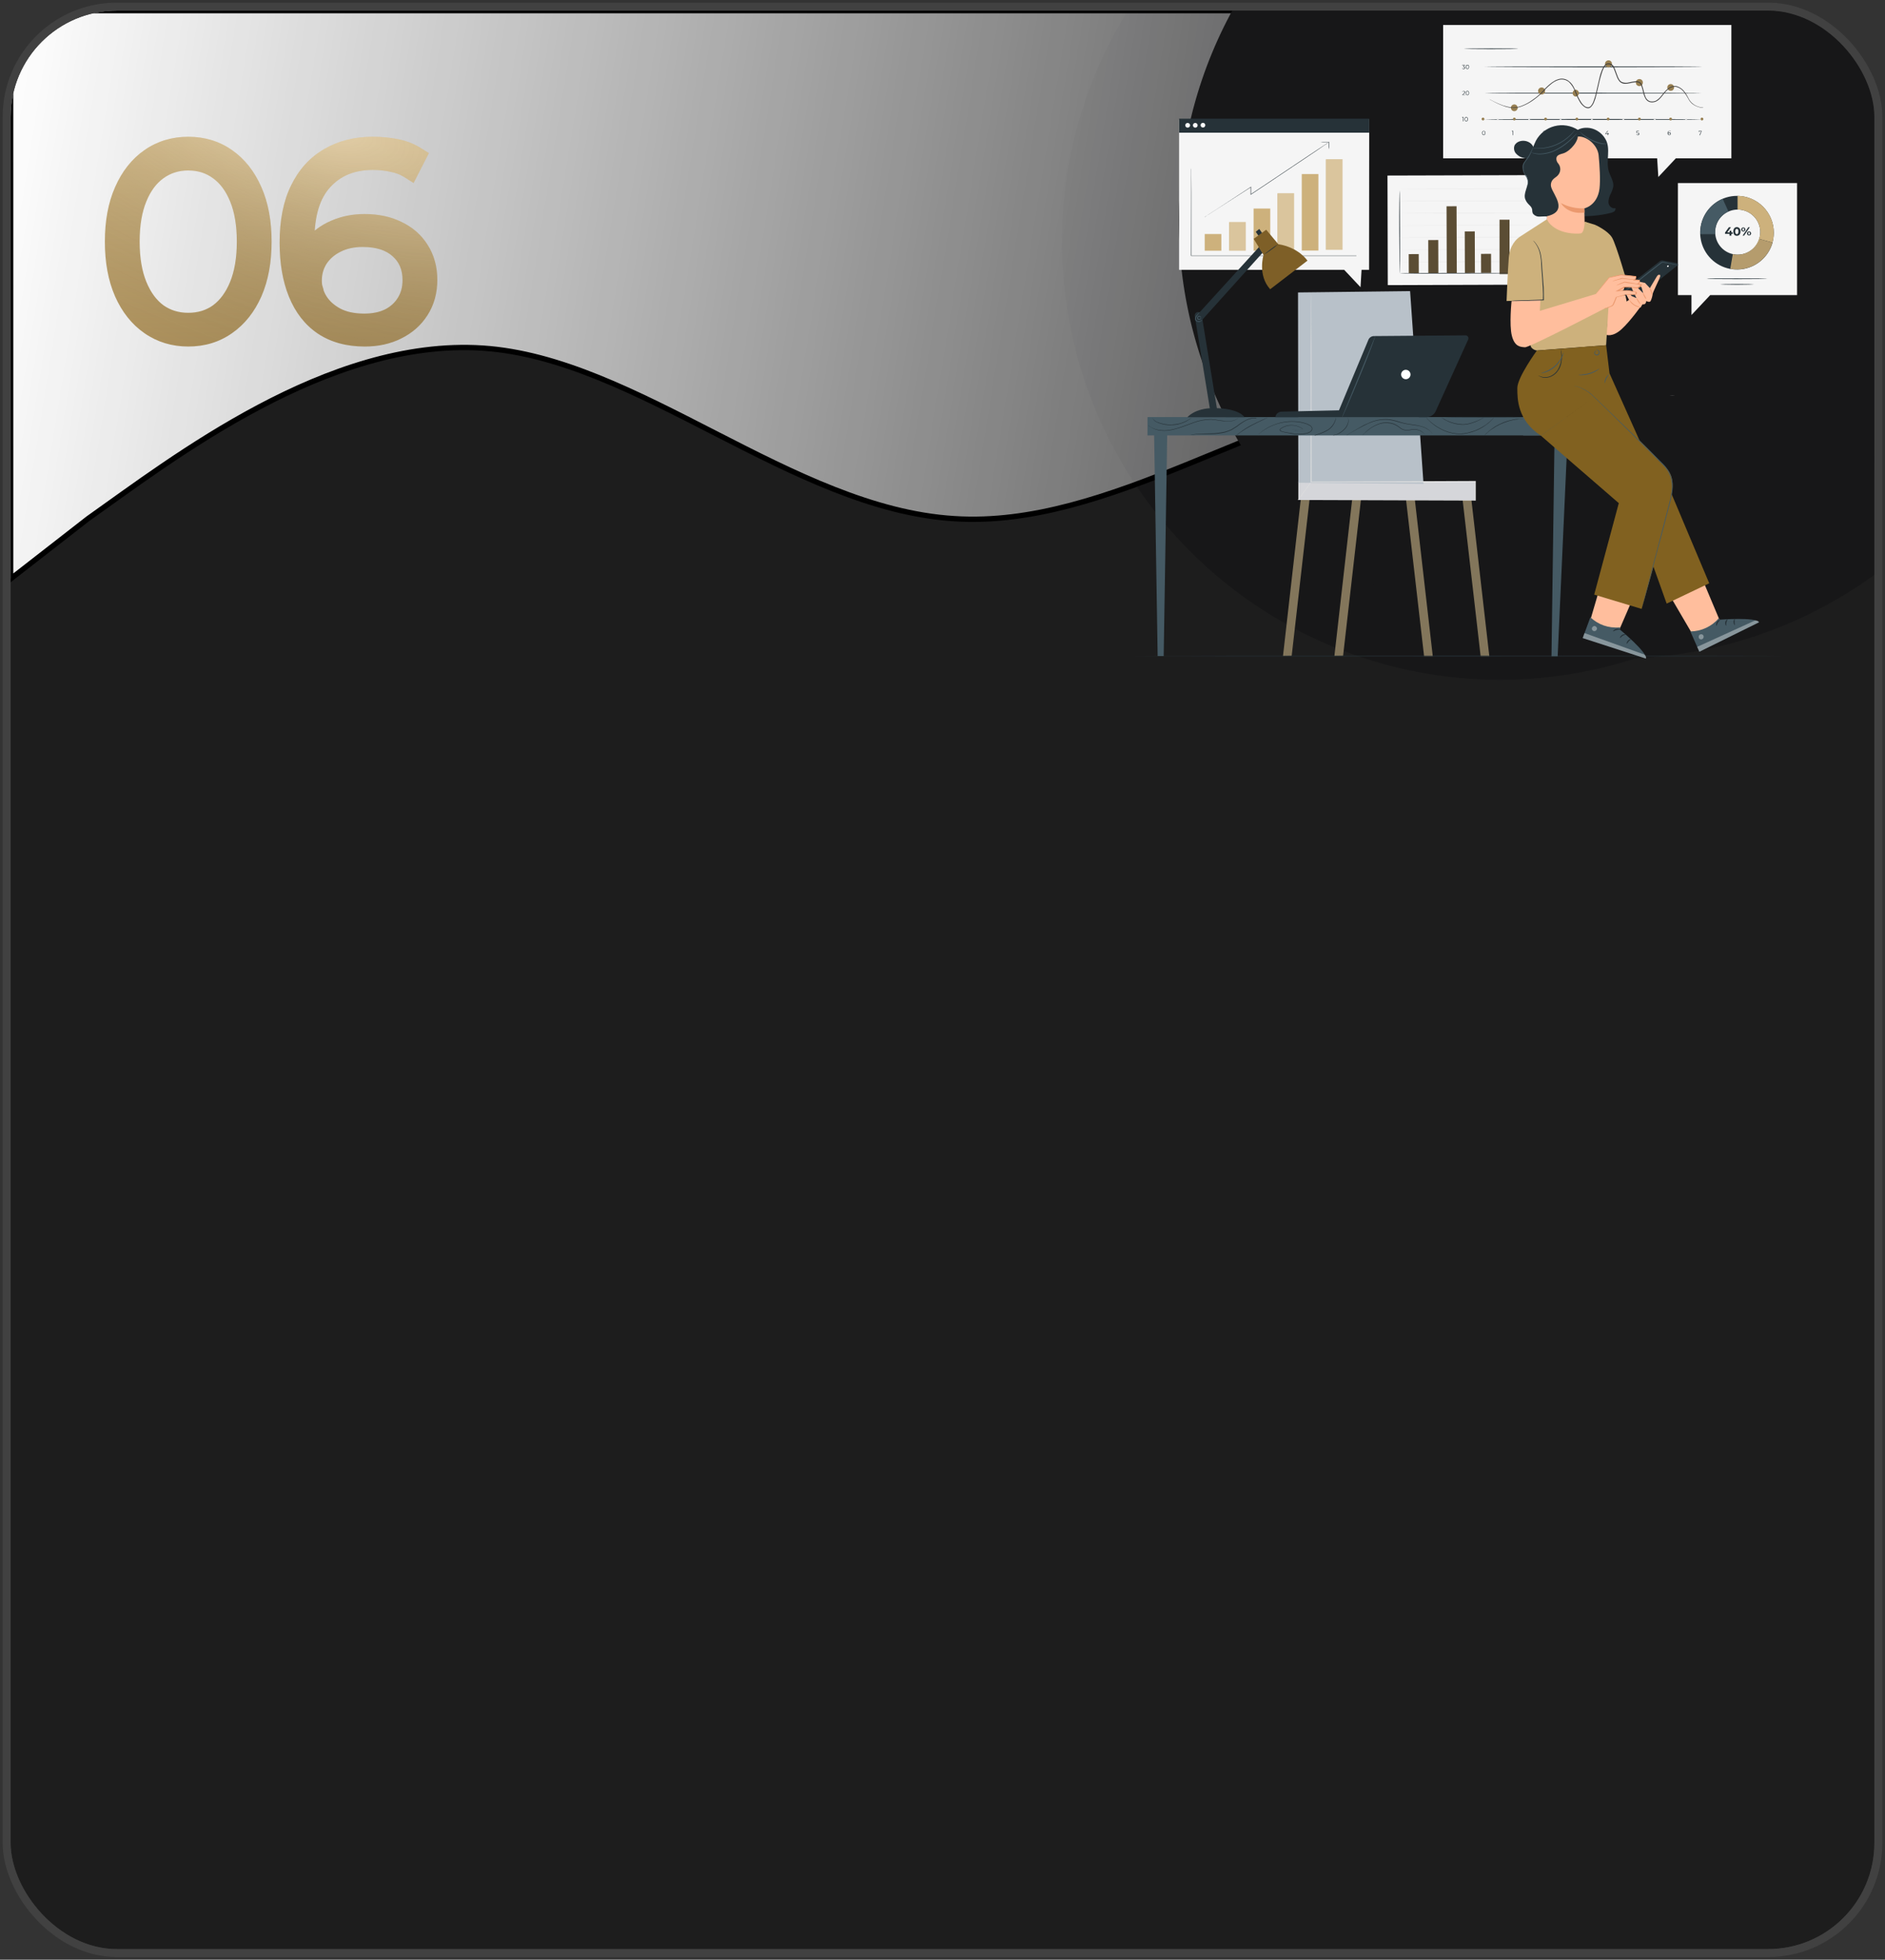 <?xml version="1.0" encoding="UTF-8"?> <svg xmlns="http://www.w3.org/2000/svg" width="355" height="369" viewBox="0 0 355 369" fill="none"><rect x="0" y="0" width="355" height="369" fill="#333333" stroke="none"/> <g clip-path="url(#clip0_21_979)"> <rect x="2" y="2" width="351" height="365" rx="20" fill="#1D1D1D"></rect> <circle cx="282.5" cy="45.5" r="82.5" fill="#171718"></circle> <path fill-rule="evenodd" clip-rule="evenodd" d="M356 79.362C356 86.842 348.072 91.661 341.432 88.216V88.216C326.864 80.658 297.728 67.432 267.136 73.101C238 76.879 208.864 99.553 179.728 97.663C149.136 95.774 120 67.432 90.864 65.543C61.728 63.653 32.593 86.327 16.568 97.663L2 109L2 16.568C2 8.522 8.522 2 16.568 2V2C32.593 2 61.728 2 90.864 2C120 2 149.136 2 179.728 2C208.864 2 238 2 267.136 2C297.728 2 326.864 2 341.432 2V2C349.478 2 356 8.522 356 16.568L356 79.362Z" fill="url(#paint0_linear_21_979)" style="mix-blend-mode:soft-light"></path> <path fill-rule="evenodd" clip-rule="evenodd" d="M356 79.362C356 86.842 348.072 91.661 341.432 88.216V88.216C326.864 80.658 297.728 67.432 267.136 73.101C238 76.879 208.864 99.553 179.728 97.663C149.136 95.774 120 67.432 90.864 65.543C61.728 63.653 32.593 86.327 16.568 97.663L2 109L2 16.568C2 8.522 8.522 2 16.568 2V2C32.593 2 61.728 2 90.864 2C120 2 149.136 2 179.728 2C208.864 2 238 2 267.136 2C297.728 2 326.864 2 341.432 2V2C349.478 2 356 8.522 356 16.568L356 79.362Z" stroke="black"></path> <path d="M28.35 61.1L29.49 59.457L29.49 59.457L28.35 61.1ZM23.5 55L21.668 55.802L21.671 55.81L23.5 55ZM23.5 36.05L25.329 36.86L25.332 36.852L23.5 36.05ZM28.35 29.9L27.21 28.257L27.21 28.257L28.35 29.9ZM42.55 29.9L41.398 31.535L41.404 31.539L41.41 31.543L42.55 29.9ZM47.4 36.05L45.568 36.852L45.571 36.86L47.4 36.05ZM47.4 55L49.229 55.81L49.232 55.802L47.4 55ZM42.55 61.1L41.41 59.457L41.404 59.461L41.398 59.465L42.55 61.1ZM41.3 59.1L42.469 60.723L42.479 60.715L42.49 60.708L41.3 59.1ZM45.2 53.8L47.053 54.552L47.053 54.552L45.2 53.8ZM45.2 37.2L43.347 37.952L43.351 37.962L45.2 37.2ZM41.3 31.95L40.11 33.558L40.121 33.565L40.131 33.573L41.3 31.95ZM29.6 31.95L30.769 33.573L30.774 33.569L29.6 31.95ZM25.7 37.2L27.549 37.962L27.553 37.952L25.7 37.2ZM25.7 53.8L27.553 53.048L27.553 53.048L25.7 53.8ZM29.6 59.1L28.41 60.708L28.428 60.721L28.447 60.734L29.6 59.1ZM35.45 61.25C33.165 61.25 31.201 60.643 29.49 59.457L27.21 62.743C29.632 64.423 32.402 65.25 35.45 65.25V61.25ZM29.49 59.457C27.767 58.261 26.369 56.537 25.329 54.19L21.671 55.81C22.965 58.73 24.8 61.072 27.21 62.743L29.49 59.457ZM25.332 54.198C24.301 51.841 23.75 48.96 23.75 45.5H19.75C19.75 49.373 20.366 52.826 21.668 55.802L25.332 54.198ZM23.75 45.5C23.75 42.039 24.301 39.179 25.329 36.86L21.671 35.24C20.365 38.188 19.75 41.628 19.75 45.5H23.75ZM25.332 36.852C26.374 34.47 27.773 32.734 29.49 31.543L27.21 28.257C24.794 29.932 22.959 32.297 21.668 35.248L25.332 36.852ZM29.49 31.543C31.201 30.357 33.165 29.75 35.45 29.75V25.75C32.402 25.75 29.632 26.577 27.21 28.257L29.49 31.543ZM35.45 29.75C37.774 29.75 39.731 30.36 41.398 31.535L43.702 28.265C41.303 26.574 38.526 25.75 35.45 25.75V29.75ZM41.41 31.543C43.127 32.734 44.526 34.47 45.568 36.852L49.232 35.248C47.941 32.297 46.106 29.932 43.69 28.257L41.41 31.543ZM45.571 36.86C46.599 39.179 47.15 42.039 47.15 45.5H51.15C51.15 41.628 50.535 38.188 49.229 35.24L45.571 36.86ZM47.15 45.5C47.15 48.96 46.599 51.841 45.568 54.198L49.232 55.802C50.534 52.826 51.15 49.373 51.15 45.5H47.15ZM45.571 54.19C44.532 56.537 43.133 58.261 41.41 59.457L43.69 62.743C46.1 61.072 47.935 58.73 49.229 55.81L45.571 54.19ZM41.398 59.465C39.731 60.641 37.774 61.25 35.45 61.25V65.25C38.526 65.25 41.303 64.426 43.702 62.735L41.398 59.465ZM35.45 62.9C38.064 62.9 40.431 62.19 42.469 60.723L40.131 57.477C38.835 58.41 37.303 58.9 35.45 58.9V62.9ZM42.49 60.708C44.506 59.216 46.009 57.125 47.053 54.552L43.347 53.048C42.524 55.075 41.428 56.517 40.11 57.492L42.49 60.708ZM47.053 54.552C48.108 51.953 48.6 48.917 48.6 45.5H44.6C44.6 48.55 44.159 51.047 43.347 53.048L47.053 54.552ZM48.6 45.5C48.6 42.054 48.109 39.013 47.049 36.438L43.351 37.962C44.157 39.921 44.6 42.413 44.6 45.5H48.6ZM47.053 36.448C46.008 33.872 44.499 31.789 42.469 30.327L40.131 33.573C41.434 34.511 42.525 35.928 43.347 37.952L47.053 36.448ZM42.49 30.342C40.452 28.834 38.077 28.1 35.45 28.1V32.1C37.29 32.1 38.815 32.599 40.11 33.558L42.49 30.342ZM35.45 28.1C32.849 28.1 30.484 28.838 28.425 30.331L30.774 33.569C32.116 32.596 33.651 32.1 35.45 32.1V28.1ZM28.431 30.327C26.401 31.789 24.892 33.872 23.847 36.448L27.553 37.952C28.375 35.928 29.466 34.511 30.769 33.573L28.431 30.327ZM23.851 36.438C22.791 39.013 22.3 42.054 22.3 45.5H26.3C26.3 42.413 26.743 39.921 27.549 37.962L23.851 36.438ZM22.3 45.5C22.3 48.917 22.792 51.953 23.847 54.552L27.553 53.048C26.741 51.047 26.3 48.55 26.3 45.5H22.3ZM23.847 54.552C24.891 57.125 26.394 59.216 28.41 60.708L30.79 57.492C29.472 56.517 28.376 55.075 27.553 53.048L23.847 54.552ZM28.447 60.734C30.504 62.186 32.862 62.9 35.45 62.9V58.9C33.638 58.9 32.096 58.414 30.753 57.466L28.447 60.734ZM60.96 61.15L59.839 62.806L59.845 62.81L59.851 62.814L60.96 61.15ZM56.26 55.1L58.114 54.349L56.26 55.1ZM56.61 35.8L58.404 36.685L58.408 36.676L56.61 35.8ZM62.06 29.8L63.052 31.537L63.062 31.531L63.071 31.526L62.06 29.8ZM78.16 29.55L79.94 30.462L80.777 28.827L79.22 27.854L78.16 29.55ZM77.11 31.6L76.044 33.292L77.894 34.457L78.89 32.512L77.11 31.6ZM73.96 30.4L73.514 32.35L73.546 32.357L73.578 32.363L73.96 30.4ZM60.76 33.85L62.222 35.215L62.23 35.206L60.76 33.85ZM57.36 48.25L55.367 48.416L55.367 48.421L57.36 48.25ZM58.01 51.7L57.475 53.627L60.945 54.591L59.929 51.136L58.01 51.7ZM57.11 51.45L55.125 51.21L54.919 52.917L56.575 53.377L57.11 51.45ZM59.06 46.5L57.483 45.27L57.483 45.27L59.06 46.5ZM63.16 43.4L63.935 45.244L63.95 45.237L63.966 45.231L63.16 43.4ZM74.76 43.6L73.866 45.389L73.886 45.399L73.907 45.409L74.76 43.6ZM78.86 47.2L77.158 48.25L77.166 48.263L77.174 48.276L78.86 47.2ZM78.81 58.3L77.13 57.215L77.124 57.224L78.81 58.3ZM74.66 61.95L73.779 60.154L73.772 60.158L73.766 60.161L74.66 61.95ZM73.41 60.05L74.287 61.847L74.305 61.839L74.322 61.83L73.41 60.05ZM76.61 57.15L74.919 56.082L74.915 56.088L74.912 56.094L76.61 57.15ZM75.26 46.75L73.922 48.237L73.93 48.243L73.937 48.25L75.26 46.75ZM63.26 45.6L62.366 43.811L62.366 43.811L63.26 45.6ZM59.81 48.6L58.139 47.501L58.129 47.516L58.119 47.532L59.81 48.6ZM59.76 56.8L58.049 57.836L58.055 57.846L58.062 57.856L59.76 56.8ZM63.11 59.85L62.153 61.606L62.161 61.61L62.169 61.615L63.11 59.85ZM68.71 61.25C65.953 61.25 63.776 60.624 62.07 59.486L59.851 62.814C62.344 64.476 65.335 65.25 68.71 65.25V61.25ZM62.082 59.494C60.387 58.346 59.053 56.667 58.114 54.349L54.407 55.851C55.601 58.799 57.4 61.154 59.839 62.806L62.082 59.494ZM58.114 54.349C57.167 52.011 56.66 49.145 56.66 45.7H52.66C52.66 49.522 53.22 52.923 54.407 55.851L58.114 54.349ZM56.66 45.7C56.66 41.938 57.279 38.964 58.404 36.685L54.817 34.915C53.342 37.902 52.66 41.529 52.66 45.7H56.66ZM58.408 36.676C59.551 34.332 61.104 32.65 63.052 31.537L61.068 28.064C58.35 29.617 56.269 31.935 54.812 34.924L58.408 36.676ZM63.071 31.526C65.055 30.364 67.413 29.75 70.21 29.75V25.75C66.808 25.75 63.732 26.503 61.049 28.074L63.071 31.526ZM70.21 29.75C71.591 29.75 72.896 29.873 74.127 30.113L74.893 26.187C73.391 25.894 71.829 25.75 70.21 25.75V29.75ZM74.127 30.113C75.279 30.338 76.262 30.722 77.1 31.246L79.22 27.854C77.925 27.044 76.474 26.495 74.893 26.187L74.127 30.113ZM76.38 28.638L75.33 30.688L78.89 32.512L79.94 30.462L76.38 28.638ZM78.176 29.907C77.038 29.191 75.749 28.71 74.342 28.437L73.578 32.363C74.572 32.556 75.383 32.876 76.044 33.292L78.176 29.907ZM74.406 28.45C73.077 28.147 71.677 28 70.21 28V32C71.41 32 72.51 32.12 73.514 32.35L74.406 28.45ZM70.21 28C65.796 28 62.085 29.463 59.29 32.494L62.23 35.206C64.169 33.104 66.757 32 70.21 32V28ZM59.299 32.485C56.453 35.531 55.21 39.928 55.21 45.3H59.21C59.21 40.471 60.334 37.236 62.222 35.215L59.299 32.485ZM55.21 45.3C55.21 46.144 55.265 47.188 55.367 48.416L59.353 48.084C59.256 46.912 59.21 45.989 59.21 45.3H55.21ZM55.367 48.421C55.479 49.722 55.721 51.004 56.091 52.264L59.929 51.136C59.633 50.13 59.441 49.111 59.353 48.079L55.367 48.421ZM58.545 49.773L57.645 49.523L56.575 53.377L57.475 53.627L58.545 49.773ZM59.096 51.69C59.291 50.072 59.821 48.776 60.637 47.73L57.483 45.27C56.166 46.957 55.396 48.961 55.125 51.21L59.096 51.69ZM60.637 47.73C61.484 46.645 62.569 45.817 63.935 45.244L62.386 41.556C60.418 42.383 58.77 43.621 57.483 45.27L60.637 47.73ZM63.966 45.231C65.354 44.62 66.91 44.3 68.66 44.3V40.3C66.41 40.3 64.299 40.714 62.355 41.569L63.966 45.231ZM68.66 44.3C70.746 44.3 72.461 44.687 73.866 45.389L75.655 41.811C73.593 40.78 71.241 40.3 68.66 40.3V44.3ZM73.907 45.409C75.346 46.087 76.408 47.034 77.158 48.25L80.562 46.15C79.379 44.233 77.708 42.779 75.613 41.791L73.907 45.409ZM77.174 48.276C77.943 49.481 78.36 50.93 78.36 52.7H82.36C82.36 50.27 81.777 48.052 80.546 46.124L77.174 48.276ZM78.36 52.7C78.36 54.496 77.93 55.976 77.13 57.215L80.49 59.385C81.757 57.424 82.36 55.17 82.36 52.7H78.36ZM77.124 57.224C76.333 58.463 75.237 59.439 73.779 60.154L75.541 63.746C77.617 62.727 79.287 61.27 80.496 59.376L77.124 57.224ZM73.766 60.161C72.35 60.869 70.68 61.25 68.71 61.25V65.25C71.207 65.25 73.504 64.764 75.555 63.739L73.766 60.161ZM68.61 63.05C70.686 63.05 72.597 62.672 74.287 61.847L72.533 58.252C71.49 58.761 70.201 59.05 68.61 59.05V63.05ZM74.322 61.83C75.992 60.974 77.339 59.766 78.309 58.206L74.912 56.094C74.348 57.001 73.561 57.725 72.498 58.27L74.322 61.83ZM78.301 58.218C79.325 56.596 79.81 54.751 79.81 52.75H75.81C75.81 54.083 75.495 55.17 74.919 56.082L78.301 58.218ZM79.81 52.75C79.81 49.742 78.761 47.172 76.583 45.25L73.937 48.25C75.159 49.328 75.81 50.758 75.81 52.75H79.81ZM76.598 45.263C74.459 43.338 71.608 42.5 68.31 42.5V46.5C70.945 46.5 72.728 47.162 73.922 48.237L76.598 45.263ZM68.31 42.5C66.149 42.5 64.151 42.919 62.366 43.811L64.155 47.389C65.303 46.815 66.671 46.5 68.31 46.5V42.5ZM62.366 43.811C60.611 44.689 59.182 45.916 58.139 47.501L61.481 49.699C62.105 48.751 62.976 47.978 64.155 47.389L62.366 43.811ZM58.119 47.532C57.108 49.133 56.61 50.923 56.61 52.85H60.61C60.61 51.643 60.913 50.6 61.501 49.668L58.119 47.532ZM56.61 52.85C56.61 54.612 57.11 56.284 58.049 57.836L61.471 55.764C60.877 54.783 60.61 53.821 60.61 52.85H56.61ZM58.062 57.856C59.036 59.424 60.429 60.666 62.153 61.606L64.068 58.094C62.858 57.434 62.017 56.642 61.459 55.744L58.062 57.856ZM62.169 61.615C64.027 62.606 66.203 63.05 68.61 63.05V59.05C66.684 59.05 65.193 58.694 64.051 58.085L62.169 61.615Z" fill="url(#paint1_linear_21_979)"></path> <path d="M28.35 61.1L29.49 59.457L29.49 59.457L28.35 61.1ZM23.5 55L21.668 55.802L21.671 55.81L23.5 55ZM23.5 36.05L25.329 36.86L25.332 36.852L23.5 36.05ZM28.35 29.9L27.21 28.257L27.21 28.257L28.35 29.9ZM42.55 29.9L41.398 31.535L41.404 31.539L41.41 31.543L42.55 29.9ZM47.4 36.05L45.568 36.852L45.571 36.86L47.4 36.05ZM47.4 55L49.229 55.81L49.232 55.802L47.4 55ZM42.55 61.1L41.41 59.457L41.404 59.461L41.398 59.465L42.55 61.1ZM41.3 59.1L42.469 60.723L42.479 60.715L42.49 60.708L41.3 59.1ZM45.2 53.8L47.053 54.552L47.053 54.552L45.2 53.8ZM45.2 37.2L43.347 37.952L43.351 37.962L45.2 37.2ZM41.3 31.95L40.11 33.558L40.121 33.565L40.131 33.573L41.3 31.95ZM29.6 31.95L30.769 33.573L30.774 33.569L29.6 31.95ZM25.7 37.2L27.549 37.962L27.553 37.952L25.7 37.2ZM25.7 53.8L27.553 53.048L27.553 53.048L25.7 53.8ZM29.6 59.1L28.41 60.708L28.428 60.721L28.447 60.734L29.6 59.1ZM35.45 61.25C33.165 61.25 31.201 60.643 29.49 59.457L27.21 62.743C29.632 64.423 32.402 65.25 35.45 65.25V61.25ZM29.49 59.457C27.767 58.261 26.369 56.537 25.329 54.19L21.671 55.81C22.965 58.73 24.8 61.072 27.21 62.743L29.49 59.457ZM25.332 54.198C24.301 51.841 23.75 48.96 23.75 45.5H19.75C19.75 49.373 20.366 52.826 21.668 55.802L25.332 54.198ZM23.75 45.5C23.75 42.039 24.301 39.179 25.329 36.86L21.671 35.24C20.365 38.188 19.75 41.628 19.75 45.5H23.75ZM25.332 36.852C26.374 34.47 27.773 32.734 29.49 31.543L27.21 28.257C24.794 29.932 22.959 32.297 21.668 35.248L25.332 36.852ZM29.49 31.543C31.201 30.357 33.165 29.75 35.45 29.75V25.75C32.402 25.75 29.632 26.577 27.21 28.257L29.49 31.543ZM35.45 29.75C37.774 29.75 39.731 30.36 41.398 31.535L43.702 28.265C41.303 26.574 38.526 25.75 35.45 25.75V29.75ZM41.41 31.543C43.127 32.734 44.526 34.47 45.568 36.852L49.232 35.248C47.941 32.297 46.106 29.932 43.69 28.257L41.41 31.543ZM45.571 36.86C46.599 39.179 47.15 42.039 47.15 45.5H51.15C51.15 41.628 50.535 38.188 49.229 35.24L45.571 36.86ZM47.15 45.5C47.15 48.96 46.599 51.841 45.568 54.198L49.232 55.802C50.534 52.826 51.15 49.373 51.15 45.5H47.15ZM45.571 54.19C44.532 56.537 43.133 58.261 41.41 59.457L43.69 62.743C46.1 61.072 47.935 58.73 49.229 55.81L45.571 54.19ZM41.398 59.465C39.731 60.641 37.774 61.25 35.45 61.25V65.25C38.526 65.25 41.303 64.426 43.702 62.735L41.398 59.465ZM35.45 62.9C38.064 62.9 40.431 62.19 42.469 60.723L40.131 57.477C38.835 58.41 37.303 58.9 35.45 58.9V62.9ZM42.49 60.708C44.506 59.216 46.009 57.125 47.053 54.552L43.347 53.048C42.524 55.075 41.428 56.517 40.11 57.492L42.49 60.708ZM47.053 54.552C48.108 51.953 48.6 48.917 48.6 45.5H44.6C44.6 48.55 44.159 51.047 43.347 53.048L47.053 54.552ZM48.6 45.5C48.6 42.054 48.109 39.013 47.049 36.438L43.351 37.962C44.157 39.921 44.6 42.413 44.6 45.5H48.6ZM47.053 36.448C46.008 33.872 44.499 31.789 42.469 30.327L40.131 33.573C41.434 34.511 42.525 35.928 43.347 37.952L47.053 36.448ZM42.49 30.342C40.452 28.834 38.077 28.1 35.45 28.1V32.1C37.29 32.1 38.815 32.599 40.11 33.558L42.49 30.342ZM35.45 28.1C32.849 28.1 30.484 28.838 28.425 30.331L30.774 33.569C32.116 32.596 33.651 32.1 35.45 32.1V28.1ZM28.431 30.327C26.401 31.789 24.892 33.872 23.847 36.448L27.553 37.952C28.375 35.928 29.466 34.511 30.769 33.573L28.431 30.327ZM23.851 36.438C22.791 39.013 22.3 42.054 22.3 45.5H26.3C26.3 42.413 26.743 39.921 27.549 37.962L23.851 36.438ZM22.3 45.5C22.3 48.917 22.792 51.953 23.847 54.552L27.553 53.048C26.741 51.047 26.3 48.55 26.3 45.5H22.3ZM23.847 54.552C24.891 57.125 26.394 59.216 28.41 60.708L30.79 57.492C29.472 56.517 28.376 55.075 27.553 53.048L23.847 54.552ZM28.447 60.734C30.504 62.186 32.862 62.9 35.45 62.9V58.9C33.638 58.9 32.096 58.414 30.753 57.466L28.447 60.734ZM60.96 61.15L59.839 62.806L59.845 62.81L59.851 62.814L60.96 61.15ZM56.26 55.1L58.114 54.349L56.26 55.1ZM56.61 35.8L58.404 36.685L58.408 36.676L56.61 35.8ZM62.06 29.8L63.052 31.537L63.062 31.531L63.071 31.526L62.06 29.8ZM78.16 29.55L79.94 30.462L80.777 28.827L79.22 27.854L78.16 29.55ZM77.11 31.6L76.044 33.292L77.894 34.457L78.89 32.512L77.11 31.6ZM73.96 30.4L73.514 32.35L73.546 32.357L73.578 32.363L73.96 30.4ZM60.76 33.85L62.222 35.215L62.23 35.206L60.76 33.85ZM57.36 48.25L55.367 48.416L55.367 48.421L57.36 48.25ZM58.01 51.7L57.475 53.627L60.945 54.591L59.929 51.136L58.01 51.7ZM57.11 51.45L55.125 51.21L54.919 52.917L56.575 53.377L57.11 51.45ZM59.06 46.5L57.483 45.27L57.483 45.27L59.06 46.5ZM63.16 43.4L63.935 45.244L63.95 45.237L63.966 45.231L63.16 43.4ZM74.76 43.6L73.866 45.389L73.886 45.399L73.907 45.409L74.76 43.6ZM78.86 47.2L77.158 48.25L77.166 48.263L77.174 48.276L78.86 47.2ZM78.81 58.3L77.13 57.215L77.124 57.224L78.81 58.3ZM74.66 61.95L73.779 60.154L73.772 60.158L73.766 60.161L74.66 61.95ZM73.41 60.05L74.287 61.847L74.305 61.839L74.322 61.83L73.41 60.05ZM76.61 57.15L74.919 56.082L74.915 56.088L74.912 56.094L76.61 57.15ZM75.26 46.75L73.922 48.237L73.93 48.243L73.937 48.25L75.26 46.75ZM63.26 45.6L62.366 43.811L62.366 43.811L63.26 45.6ZM59.81 48.6L58.139 47.501L58.129 47.516L58.119 47.532L59.81 48.6ZM59.76 56.8L58.049 57.836L58.055 57.846L58.062 57.856L59.76 56.8ZM63.11 59.85L62.153 61.606L62.161 61.61L62.169 61.615L63.11 59.85ZM68.71 61.25C65.953 61.25 63.776 60.624 62.07 59.486L59.851 62.814C62.344 64.476 65.335 65.25 68.71 65.25V61.25ZM62.082 59.494C60.387 58.346 59.053 56.667 58.114 54.349L54.407 55.851C55.601 58.799 57.4 61.154 59.839 62.806L62.082 59.494ZM58.114 54.349C57.167 52.011 56.66 49.145 56.66 45.7H52.66C52.66 49.522 53.22 52.923 54.407 55.851L58.114 54.349ZM56.66 45.7C56.66 41.938 57.279 38.964 58.404 36.685L54.817 34.915C53.342 37.902 52.66 41.529 52.66 45.7H56.66ZM58.408 36.676C59.551 34.332 61.104 32.65 63.052 31.537L61.068 28.064C58.35 29.617 56.269 31.935 54.812 34.924L58.408 36.676ZM63.071 31.526C65.055 30.364 67.413 29.75 70.21 29.75V25.75C66.808 25.75 63.732 26.503 61.049 28.074L63.071 31.526ZM70.21 29.75C71.591 29.75 72.896 29.873 74.127 30.113L74.893 26.187C73.391 25.894 71.829 25.75 70.21 25.75V29.75ZM74.127 30.113C75.279 30.338 76.262 30.722 77.1 31.246L79.22 27.854C77.925 27.044 76.474 26.495 74.893 26.187L74.127 30.113ZM76.38 28.638L75.33 30.688L78.89 32.512L79.94 30.462L76.38 28.638ZM78.176 29.907C77.038 29.191 75.749 28.71 74.342 28.437L73.578 32.363C74.572 32.556 75.383 32.876 76.044 33.292L78.176 29.907ZM74.406 28.45C73.077 28.147 71.677 28 70.21 28V32C71.41 32 72.51 32.12 73.514 32.35L74.406 28.45ZM70.21 28C65.796 28 62.085 29.463 59.29 32.494L62.23 35.206C64.169 33.104 66.757 32 70.21 32V28ZM59.299 32.485C56.453 35.531 55.21 39.928 55.21 45.3H59.21C59.21 40.471 60.334 37.236 62.222 35.215L59.299 32.485ZM55.21 45.3C55.21 46.144 55.265 47.188 55.367 48.416L59.353 48.084C59.256 46.912 59.21 45.989 59.21 45.3H55.21ZM55.367 48.421C55.479 49.722 55.721 51.004 56.091 52.264L59.929 51.136C59.633 50.13 59.441 49.111 59.353 48.079L55.367 48.421ZM58.545 49.773L57.645 49.523L56.575 53.377L57.475 53.627L58.545 49.773ZM59.096 51.69C59.291 50.072 59.821 48.776 60.637 47.73L57.483 45.27C56.166 46.957 55.396 48.961 55.125 51.21L59.096 51.69ZM60.637 47.73C61.484 46.645 62.569 45.817 63.935 45.244L62.386 41.556C60.418 42.383 58.77 43.621 57.483 45.27L60.637 47.73ZM63.966 45.231C65.354 44.62 66.91 44.3 68.66 44.3V40.3C66.41 40.3 64.299 40.714 62.355 41.569L63.966 45.231ZM68.66 44.3C70.746 44.3 72.461 44.687 73.866 45.389L75.655 41.811C73.593 40.78 71.241 40.3 68.66 40.3V44.3ZM73.907 45.409C75.346 46.087 76.408 47.034 77.158 48.25L80.562 46.15C79.379 44.233 77.708 42.779 75.613 41.791L73.907 45.409ZM77.174 48.276C77.943 49.481 78.36 50.93 78.36 52.7H82.36C82.36 50.27 81.777 48.052 80.546 46.124L77.174 48.276ZM78.36 52.7C78.36 54.496 77.93 55.976 77.13 57.215L80.49 59.385C81.757 57.424 82.36 55.17 82.36 52.7H78.36ZM77.124 57.224C76.333 58.463 75.237 59.439 73.779 60.154L75.541 63.746C77.617 62.727 79.287 61.27 80.496 59.376L77.124 57.224ZM73.766 60.161C72.35 60.869 70.68 61.25 68.71 61.25V65.25C71.207 65.25 73.504 64.764 75.555 63.739L73.766 60.161ZM68.61 63.05C70.686 63.05 72.597 62.672 74.287 61.847L72.533 58.252C71.49 58.761 70.201 59.05 68.61 59.05V63.05ZM74.322 61.83C75.992 60.974 77.339 59.766 78.309 58.206L74.912 56.094C74.348 57.001 73.561 57.725 72.498 58.27L74.322 61.83ZM78.301 58.218C79.325 56.596 79.81 54.751 79.81 52.75H75.81C75.81 54.083 75.495 55.17 74.919 56.082L78.301 58.218ZM79.81 52.75C79.81 49.742 78.761 47.172 76.583 45.25L73.937 48.25C75.159 49.328 75.81 50.758 75.81 52.75H79.81ZM76.598 45.263C74.459 43.338 71.608 42.5 68.31 42.5V46.5C70.945 46.5 72.728 47.162 73.922 48.237L76.598 45.263ZM68.31 42.5C66.149 42.5 64.151 42.919 62.366 43.811L64.155 47.389C65.303 46.815 66.671 46.5 68.31 46.5V42.5ZM62.366 43.811C60.611 44.689 59.182 45.916 58.139 47.501L61.481 49.699C62.105 48.751 62.976 47.978 64.155 47.389L62.366 43.811ZM58.119 47.532C57.108 49.133 56.61 50.923 56.61 52.85H60.61C60.61 51.643 60.913 50.6 61.501 49.668L58.119 47.532ZM56.61 52.85C56.61 54.612 57.11 56.284 58.049 57.836L61.471 55.764C60.877 54.783 60.61 53.821 60.61 52.85H56.61ZM58.062 57.856C59.036 59.424 60.429 60.666 62.153 61.606L64.068 58.094C62.858 57.434 62.017 56.642 61.459 55.744L58.062 57.856ZM62.169 61.615C64.027 62.606 66.203 63.05 68.61 63.05V59.05C66.684 59.05 65.193 58.694 64.051 58.085L62.169 61.615Z" fill="url(#paint2_radial_21_979)" fill-opacity="0.3"></path> <circle cx="304.5" cy="41.5" r="82.5" fill="#171718"></circle> <path d="M315.572 74.507H314.296C314.72 74.47 315.147 74.47 315.572 74.507V74.507Z" fill="#E0E0E0"></path> <path d="M241.625 123.522L243.261 123.494L246.922 91.458L245.286 91.263L241.625 123.522Z" fill="#83765B"></path> <path d="M251.306 123.522L252.942 123.494L256.603 91.458L254.967 91.263L251.306 123.522Z" fill="#83765B"></path> <path d="M280.484 123.576H278.848L275.187 91.817L276.823 91.623L280.484 123.576Z" fill="#83765B"></path> <path d="M269.834 123.576H268.197L264.536 91.817L266.173 91.623L269.834 123.576Z" fill="#83765B"></path> <path d="M244.509 94.148H277.849V90.695H244.509V94.148Z" fill="#D5D6DA"></path> <path d="M265.563 54.817L244.455 55.066L244.51 90.903L268.087 91.097L265.563 54.817Z" fill="#B8C1C9"></path> <path d="M246.923 90.761L246.785 90.983L246.341 91.649C245.925 92.204 245.314 93.036 244.538 94.145H277.85L277.767 94.228V90.678L277.85 90.761L265.036 90.817H246.84V90.734C246.868 80.332 246.868 71.401 246.868 65.077C246.895 61.915 246.895 59.418 246.895 57.699C246.895 56.839 246.923 56.173 246.923 55.729V55.23C246.921 55.397 246.931 55.563 246.951 55.729V57.699C246.951 59.418 246.951 61.915 246.979 65.077C246.979 71.401 246.979 80.332 247.006 90.734L246.923 90.678L265.036 90.623L277.85 90.567H277.934V94.256H277.85L244.51 94.145H244.455V94.09L246.285 91.594L246.729 90.956L246.923 90.761Z" fill="#E0E0E0"></path> <path d="M288.196 53.458V64.58H293.078V60.725H291.718V59.976L293.078 60.004V58.728H293.716L293.688 58.09L292.967 58.062V53.43L288.196 53.458Z" fill="#E0E0E0"></path> <path d="M291.913 77.177H286.948V78.575H291.913V77.177Z" fill="#E0E0E0"></path> <path d="M335.876 123.549C335.876 123.577 308.361 123.605 274.438 123.605C240.515 123.605 213 123.577 213 123.549C213 123.522 240.515 123.466 274.438 123.466C308.361 123.466 335.876 123.494 335.876 123.549Z" fill="#263238"></path> <path d="M289.65 53.607H291.398L291.342 32.971L261.303 33.054L261.358 53.69L286.266 53.607L289.428 56.991L289.65 53.607Z" fill="#F5F5F5"></path> <path d="M263.633 51.468C263.577 51.468 263.549 47.973 263.522 43.674C263.494 39.374 263.549 35.852 263.577 35.852C263.605 35.852 263.66 39.347 263.66 43.674C263.66 48.001 263.66 51.468 263.633 51.468Z" fill="#263238"></path> <path d="M289.677 49.252C289.677 49.28 283.825 49.335 276.613 49.363C269.401 49.391 263.521 49.363 263.521 49.335C263.521 49.307 269.374 49.252 276.613 49.224C283.852 49.196 289.677 49.224 289.677 49.252Z" fill="#EBEBEB"></path> <path d="M289.677 46.956C289.677 47.011 283.825 47.039 276.585 47.066C269.346 47.094 263.521 47.066 263.521 47.039C263.521 47.011 269.374 46.956 276.585 46.928L289.677 46.956Z" fill="#EBEBEB"></path> <path d="M289.677 44.678C289.677 44.705 283.825 44.761 276.585 44.761C269.346 44.761 263.493 44.788 263.493 44.733C263.493 44.678 269.346 44.65 276.585 44.65C283.825 44.65 289.677 44.622 289.677 44.678Z" fill="#EBEBEB"></path> <path d="M289.677 42.375C289.677 42.403 283.797 42.458 276.585 42.486H263.493C263.493 42.431 269.346 42.403 276.585 42.375C283.825 42.347 289.677 42.347 289.677 42.375Z" fill="#EBEBEB"></path> <path d="M289.677 40.076C289.677 40.131 283.797 40.159 276.585 40.187C269.373 40.214 263.493 40.187 263.493 40.159C263.493 40.131 269.346 40.076 276.585 40.048L289.677 40.076Z" fill="#EBEBEB"></path> <path d="M289.649 37.801C289.649 37.829 283.797 37.885 276.557 37.885C269.318 37.885 263.493 37.912 263.493 37.857C263.493 37.801 269.346 37.774 276.557 37.774C283.769 37.774 289.649 37.746 289.649 37.801Z" fill="#EBEBEB"></path> <path d="M289.648 35.495C289.648 35.523 283.796 35.579 276.556 35.606H263.464C263.464 35.551 269.345 35.523 276.556 35.495C283.768 35.468 289.648 35.468 289.648 35.495Z" fill="#EBEBEB"></path> <path d="M267.188 47.844L265.302 47.851L265.315 51.426L267.201 51.42L267.188 47.844Z" fill="#5B4D34"></path> <path d="M280.807 47.798L278.921 47.804L278.933 51.38L280.82 51.373L280.807 47.798Z" fill="#5B4D34"></path> <path d="M270.867 45.197L268.981 45.203L269.003 51.405L270.889 51.399L270.867 45.197Z" fill="#5B4D34"></path> <path d="M277.741 43.569L275.854 43.576L275.882 51.392L277.768 51.386L277.741 43.569Z" fill="#5B4D34"></path> <path d="M274.312 38.834L272.426 38.841L272.47 51.406L274.356 51.399L274.312 38.834Z" fill="#5B4D34"></path> <path d="M284.291 41.37H282.405V51.611H284.291V41.37Z" fill="#5B4D34"></path> <path d="M286.682 51.417C286.682 51.445 281.523 51.501 275.171 51.501C268.819 51.501 263.66 51.529 263.66 51.473C263.66 51.417 268.819 51.39 275.171 51.39C281.523 51.39 286.682 51.39 286.682 51.417Z" fill="#263238"></path> <path d="M257.863 22.459L222.054 22.514V50.806H253.147L256.226 54.079L256.42 50.806H257.835L257.863 22.459Z" fill="#F5F5F5"></path> <path d="M255.449 48.174H224.3C224.3 43.347 224.328 39.215 224.328 36.274V31.92C224.348 31.838 224.357 31.754 224.355 31.67V32.835C224.355 33.639 224.383 34.804 224.383 36.274V48.118H255.449V48.174Z" fill="#263238"></path> <path d="M230.015 44.068H226.88V47.208H230.015V44.068Z" fill="#CDB17C"></path> <path d="M234.619 41.819H231.484V47.206H234.619V41.819Z" fill="#CDB17C"></path> <path d="M239.223 39.272H236.089V47.208H239.223V39.272Z" fill="#CDB17C"></path> <path d="M243.718 36.409H240.583V47.185H243.718V36.409Z" fill="#CDB17C"></path> <path d="M248.294 32.777H245.16V47.186H248.294V32.777Z" fill="#CDB17C"></path> <path d="M252.841 30.003H249.707V47.037H252.841V30.003Z" fill="#CDB17C"></path> <g opacity="0.5"> <path opacity="0.5" d="M234.672 41.875H231.538V47.261H234.672V41.875Z" fill="white"></path> </g> <g opacity="0.5"> <path opacity="0.5" d="M243.77 36.467H240.635V47.243H243.77V36.467Z" fill="white"></path> </g> <g opacity="0.5"> <path opacity="0.5" d="M252.895 30.052H249.76V47.085H252.895V30.052Z" fill="white"></path> </g> <path d="M226.88 40.852H226.908L227.047 40.768L227.518 40.435L229.321 39.27L235.562 35.193L235.618 35.138V36.636L235.534 36.58L238.003 34.944L246.657 29.146L249.292 27.399L250.013 26.927L250.207 26.817L250.041 26.955L249.32 27.427C248.71 27.87 247.822 28.453 246.713 29.202L238.059 34.999L235.59 36.636L235.534 36.691V35.193L235.59 35.249L229.349 39.27L227.546 40.435L227.047 40.741L226.908 40.824L226.88 40.852Z" fill="#263238"></path> <path d="M250.263 28.086C250.261 27.956 250.252 27.826 250.236 27.698V26.782H249.126L248.71 26.727H250.319V27.698C250.291 27.919 250.291 28.086 250.263 28.086Z" fill="#263238"></path> <path d="M257.863 22.347H222.054V24.982H257.863V22.347Z" fill="#263238"></path> <path d="M224.135 23.592C224.128 23.712 224.075 23.825 223.988 23.908C223.9 23.99 223.784 24.036 223.664 24.036C223.546 24.036 223.433 23.989 223.35 23.906C223.266 23.823 223.22 23.71 223.22 23.592C223.22 23.474 223.266 23.362 223.35 23.278C223.433 23.195 223.546 23.148 223.664 23.148C223.784 23.148 223.9 23.194 223.988 23.277C224.075 23.359 224.128 23.472 224.135 23.592V23.592Z" fill="#FAFAFA"></path> <path d="M225.549 23.592C225.549 23.68 225.523 23.766 225.474 23.839C225.425 23.912 225.356 23.969 225.275 24.002C225.194 24.036 225.104 24.045 225.018 24.027C224.932 24.01 224.853 23.968 224.791 23.906C224.729 23.844 224.687 23.765 224.67 23.679C224.653 23.593 224.661 23.503 224.695 23.422C224.729 23.341 224.785 23.272 224.858 23.223C224.931 23.174 225.017 23.148 225.105 23.148C225.223 23.148 225.336 23.195 225.419 23.278C225.502 23.362 225.549 23.474 225.549 23.592V23.592Z" fill="#FAFAFA"></path> <path d="M226.547 24.015C226.792 24.015 226.991 23.816 226.991 23.571C226.991 23.326 226.792 23.127 226.547 23.127C226.302 23.127 226.104 23.326 226.104 23.571C226.104 23.816 226.302 24.015 226.547 24.015Z" fill="#FAFAFA"></path> <path d="M326.068 4.708H271.786V29.81H312.088L312.31 33.333L315.611 29.81H326.068V4.708Z" fill="#F5F5F5"></path> <path d="M275.615 22.046V22.85H275.532V22.129H275.366V22.046H275.615Z" fill="#263238"></path> <path d="M275.81 22.462C275.81 22.184 275.948 22.046 276.142 22.046C276.337 22.046 276.448 22.184 276.448 22.462C276.448 22.739 276.309 22.85 276.142 22.85C275.976 22.85 275.81 22.711 275.81 22.462ZM276.364 22.462C276.364 22.24 276.281 22.129 276.142 22.129C276.004 22.129 275.893 22.24 275.893 22.462C275.893 22.683 276.004 22.767 276.142 22.767C276.281 22.767 276.364 22.656 276.364 22.462Z" fill="#263238"></path> <path d="M275.948 17.856V17.911H275.393V17.856L275.726 17.551C275.81 17.44 275.837 17.384 275.837 17.356C275.837 17.329 275.754 17.19 275.643 17.19C275.602 17.188 275.562 17.195 275.524 17.209C275.486 17.224 275.451 17.245 275.421 17.273H275.366C275.397 17.229 275.439 17.194 275.487 17.17C275.536 17.145 275.589 17.133 275.643 17.134C275.81 17.134 275.92 17.218 275.92 17.356C275.92 17.495 275.893 17.495 275.782 17.606L275.504 17.883L275.948 17.856Z" fill="#263238"></path> <path d="M276.031 17.525C276.031 17.276 276.17 17.109 276.364 17.109C276.558 17.109 276.669 17.276 276.669 17.525C276.669 17.775 276.531 17.941 276.364 17.941C276.198 17.941 276.031 17.775 276.031 17.525ZM276.586 17.525C276.586 17.303 276.503 17.192 276.364 17.192C276.225 17.192 276.114 17.303 276.114 17.525C276.114 17.747 276.225 17.858 276.364 17.858C276.503 17.858 276.586 17.747 276.586 17.525Z" fill="#263238"></path> <path d="M275.92 12.753C275.921 12.788 275.913 12.823 275.899 12.855C275.885 12.888 275.864 12.916 275.838 12.94C275.812 12.964 275.781 12.981 275.747 12.992C275.714 13.003 275.678 13.007 275.643 13.003C275.591 13.007 275.539 12.999 275.491 12.98C275.443 12.961 275.4 12.931 275.366 12.892V12.836C275.399 12.866 275.439 12.889 275.482 12.903C275.525 12.918 275.57 12.923 275.615 12.919C275.754 12.919 275.81 12.864 275.81 12.753C275.81 12.642 275.754 12.614 275.615 12.614H275.56V12.559L275.754 12.281H275.366V12.198H275.865V12.254L275.643 12.531C275.837 12.559 275.92 12.642 275.92 12.753Z" fill="#263238"></path> <path d="M276.031 12.587C276.031 12.337 276.17 12.198 276.364 12.198C276.558 12.198 276.669 12.337 276.669 12.587C276.669 12.836 276.531 13.003 276.364 13.003C276.198 13.003 276.031 12.864 276.031 12.587ZM276.586 12.587C276.586 12.392 276.503 12.281 276.364 12.281C276.225 12.281 276.114 12.392 276.114 12.587C276.114 12.781 276.225 12.919 276.364 12.919C276.503 12.919 276.586 12.809 276.586 12.587Z" fill="#263238"></path> <path d="M279.109 25.038C279.109 24.789 279.248 24.65 279.442 24.65C279.636 24.65 279.747 24.789 279.747 25.038C279.747 25.288 279.609 25.454 279.442 25.454C279.276 25.454 279.109 25.288 279.109 25.038ZM279.664 25.038C279.664 24.844 279.581 24.706 279.442 24.706C279.304 24.706 279.193 24.844 279.193 25.038C279.193 25.233 279.304 25.371 279.442 25.371C279.581 25.371 279.664 25.26 279.664 25.038Z" fill="#263238"></path> <path d="M284.989 24.65V25.454H284.906V24.733H284.712V24.65H284.989Z" fill="#263238"></path> <path d="M291.175 25.37V25.453H290.62V25.37L290.925 25.065C291.036 24.982 291.036 24.927 291.036 24.871C291.036 24.849 291.032 24.828 291.023 24.807C291.015 24.787 291.003 24.769 290.987 24.753C290.972 24.738 290.954 24.726 290.933 24.717C290.913 24.709 290.892 24.705 290.87 24.705C290.826 24.699 290.781 24.706 290.742 24.726C290.702 24.746 290.669 24.777 290.648 24.816L290.592 24.76C290.625 24.719 290.668 24.688 290.716 24.668C290.765 24.649 290.818 24.642 290.87 24.649C291.036 24.649 291.119 24.732 291.119 24.843C291.12 24.89 291.11 24.937 291.091 24.98C291.071 25.023 291.043 25.062 291.008 25.093L290.731 25.37H291.175Z" fill="#263238"></path> <path d="M297 25.205C297 25.24 296.993 25.275 296.979 25.307C296.965 25.34 296.944 25.368 296.917 25.392C296.891 25.416 296.86 25.433 296.827 25.444C296.793 25.455 296.758 25.458 296.723 25.454C296.62 25.453 296.521 25.414 296.445 25.344V25.288C296.479 25.318 296.519 25.341 296.562 25.355C296.604 25.37 296.65 25.375 296.695 25.371C296.834 25.371 296.889 25.316 296.889 25.205C296.889 25.094 296.834 25.066 296.695 25.066H296.612V25.011L296.834 24.733H296.445V24.65H296.945V24.706L296.723 24.983C296.917 25.011 297 25.094 297 25.205Z" fill="#263238"></path> <path d="M303.02 25.233H302.854V25.454H302.77V25.233H302.327V25.177L302.743 24.65H302.854L302.438 25.149H302.77V24.983H302.854V25.149H303.02V25.233Z" fill="#263238"></path> <path d="M308.732 25.205C308.733 25.24 308.725 25.275 308.711 25.307C308.697 25.34 308.676 25.368 308.65 25.392C308.624 25.416 308.593 25.433 308.559 25.444C308.526 25.455 308.49 25.458 308.455 25.454C308.352 25.453 308.253 25.414 308.178 25.344V25.288C308.212 25.318 308.251 25.341 308.294 25.355C308.337 25.37 308.382 25.375 308.427 25.371C308.566 25.371 308.622 25.316 308.622 25.205C308.622 25.094 308.566 25.038 308.372 25.038H308.205V24.65H308.649V24.733H308.289V24.983H308.372C308.649 24.983 308.732 25.066 308.732 25.205Z" fill="#263238"></path> <path d="M314.669 25.205C314.662 25.273 314.63 25.337 314.579 25.383C314.528 25.43 314.461 25.455 314.392 25.454C314.17 25.454 314.059 25.316 314.059 25.066C314.059 24.817 314.198 24.65 314.42 24.65H314.614V24.733L314.447 24.678C314.281 24.678 314.17 24.789 314.17 25.011V25.066C314.197 25.024 314.234 24.99 314.278 24.966C314.321 24.942 314.37 24.928 314.42 24.927C314.455 24.927 314.49 24.935 314.522 24.949C314.554 24.963 314.583 24.984 314.607 25.01C314.63 25.036 314.648 25.067 314.659 25.101C314.67 25.134 314.673 25.17 314.669 25.205V25.205ZM314.586 25.205C314.586 25.094 314.503 25.038 314.364 25.038C314.317 25.038 314.272 25.055 314.236 25.085C314.2 25.116 314.177 25.158 314.17 25.205C314.17 25.288 314.253 25.371 314.392 25.371C314.531 25.371 314.586 25.316 314.586 25.205Z" fill="#263238"></path> <path d="M320.466 24.65V24.706L320.161 25.454H320.05L320.383 24.733H319.967V24.872H319.911V24.65H320.466Z" fill="#263238"></path> <path d="M320.521 22.488C320.521 22.544 311.34 22.571 300.051 22.571C288.762 22.571 279.553 22.544 279.553 22.488C279.553 22.433 288.734 22.405 300.051 22.405C311.368 22.405 320.521 22.433 320.521 22.488Z" fill="#263238"></path> <path d="M320.521 17.524C320.521 17.579 311.34 17.607 300.051 17.607C288.762 17.607 279.553 17.579 279.553 17.524C279.553 17.469 288.734 17.469 300.051 17.469C311.368 17.469 320.521 17.496 320.521 17.524Z" fill="#263238"></path> <path d="M320.521 12.587C320.521 12.615 311.34 12.67 300.051 12.67C288.762 12.67 279.553 12.615 279.553 12.587C279.553 12.559 288.734 12.504 300.051 12.504C311.368 12.504 320.521 12.531 320.521 12.587Z" fill="#263238"></path> <path d="M279.553 22.399C279.557 22.434 279.553 22.47 279.542 22.503C279.532 22.537 279.514 22.568 279.49 22.594C279.467 22.62 279.438 22.641 279.406 22.655C279.373 22.67 279.339 22.677 279.303 22.677C279.23 22.677 279.159 22.648 279.107 22.596C279.055 22.544 279.026 22.473 279.026 22.399C279.033 22.331 279.065 22.267 279.116 22.221C279.168 22.175 279.234 22.149 279.303 22.15C279.369 22.15 279.433 22.176 279.48 22.223C279.527 22.27 279.553 22.333 279.553 22.399V22.399Z" fill="#977F51"></path> <path d="M285.461 22.399C285.461 22.473 285.431 22.544 285.379 22.596C285.327 22.648 285.257 22.677 285.183 22.677C285.148 22.677 285.113 22.67 285.081 22.655C285.049 22.641 285.02 22.62 284.996 22.594C284.973 22.568 284.955 22.537 284.944 22.503C284.933 22.47 284.93 22.434 284.934 22.399C284.934 22.333 284.96 22.27 285.007 22.223C285.054 22.176 285.117 22.15 285.183 22.15C285.252 22.149 285.319 22.175 285.37 22.221C285.422 22.267 285.454 22.331 285.461 22.399Z" fill="#977F51"></path> <path d="M291.341 22.401C291.345 22.438 291.341 22.476 291.329 22.512C291.316 22.548 291.296 22.58 291.269 22.607C291.242 22.634 291.21 22.654 291.174 22.666C291.139 22.679 291.101 22.683 291.063 22.678C291.028 22.678 290.993 22.671 290.961 22.657C290.929 22.643 290.9 22.622 290.876 22.596C290.853 22.569 290.835 22.538 290.824 22.505C290.813 22.471 290.81 22.436 290.814 22.401C290.814 22.335 290.84 22.271 290.887 22.224C290.933 22.178 290.997 22.151 291.063 22.151C291.098 22.147 291.134 22.151 291.167 22.162C291.201 22.172 291.232 22.19 291.258 22.214C291.284 22.237 291.305 22.266 291.319 22.299C291.334 22.331 291.341 22.366 291.341 22.401V22.401Z" fill="#977F51"></path> <path d="M297.221 22.399C297.225 22.434 297.222 22.47 297.211 22.503C297.2 22.537 297.182 22.568 297.159 22.594C297.135 22.62 297.106 22.641 297.074 22.655C297.042 22.67 297.007 22.677 296.972 22.677C296.898 22.677 296.828 22.648 296.776 22.596C296.724 22.544 296.694 22.473 296.694 22.399C296.701 22.331 296.733 22.267 296.785 22.221C296.836 22.175 296.903 22.149 296.972 22.15C297.038 22.15 297.101 22.176 297.148 22.223C297.195 22.27 297.221 22.333 297.221 22.399V22.399Z" fill="#977F51"></path> <path d="M303.13 22.399C303.13 22.473 303.1 22.544 303.048 22.596C302.996 22.648 302.926 22.677 302.852 22.677C302.817 22.677 302.782 22.67 302.75 22.655C302.718 22.641 302.689 22.62 302.665 22.594C302.642 22.568 302.624 22.537 302.613 22.503C302.602 22.47 302.599 22.434 302.603 22.399C302.603 22.333 302.629 22.27 302.676 22.223C302.723 22.176 302.786 22.15 302.852 22.15C302.921 22.149 302.988 22.175 303.039 22.221C303.09 22.267 303.123 22.331 303.13 22.399Z" fill="#977F51"></path> <path d="M314.891 22.401C314.895 22.436 314.891 22.471 314.881 22.505C314.87 22.538 314.852 22.569 314.829 22.596C314.805 22.622 314.776 22.643 314.744 22.657C314.712 22.671 314.677 22.678 314.641 22.678C314.604 22.683 314.566 22.679 314.53 22.666C314.495 22.654 314.462 22.634 314.435 22.607C314.409 22.58 314.388 22.548 314.376 22.512C314.364 22.476 314.36 22.438 314.364 22.401C314.364 22.366 314.371 22.331 314.385 22.299C314.4 22.266 314.42 22.237 314.447 22.214C314.473 22.19 314.504 22.172 314.537 22.162C314.571 22.151 314.606 22.147 314.641 22.151C314.708 22.151 314.771 22.178 314.818 22.224C314.865 22.271 314.891 22.335 314.891 22.401V22.401Z" fill="#977F51"></path> <path d="M309.011 22.401C309.015 22.438 309.011 22.476 308.999 22.512C308.987 22.548 308.966 22.58 308.94 22.607C308.913 22.634 308.88 22.654 308.845 22.666C308.809 22.679 308.771 22.683 308.734 22.678C308.698 22.678 308.663 22.671 308.631 22.657C308.599 22.643 308.57 22.622 308.547 22.596C308.523 22.569 308.505 22.538 308.494 22.505C308.484 22.471 308.48 22.436 308.484 22.401C308.484 22.335 308.51 22.271 308.557 22.224C308.604 22.178 308.667 22.151 308.734 22.151C308.769 22.147 308.804 22.151 308.838 22.162C308.871 22.172 308.902 22.19 308.928 22.214C308.955 22.237 308.975 22.266 308.99 22.299C309.004 22.331 309.011 22.366 309.011 22.401Z" fill="#977F51"></path> <path d="M320.798 22.399C320.798 22.473 320.769 22.544 320.717 22.596C320.665 22.648 320.594 22.677 320.521 22.677C320.485 22.677 320.451 22.67 320.418 22.655C320.386 22.641 320.357 22.62 320.334 22.594C320.31 22.568 320.292 22.537 320.281 22.503C320.271 22.47 320.267 22.434 320.271 22.399C320.271 22.333 320.297 22.27 320.344 22.223C320.391 22.176 320.455 22.15 320.521 22.15C320.59 22.149 320.656 22.175 320.708 22.221C320.759 22.267 320.791 22.331 320.798 22.399Z" fill="#977F51"></path> <path d="M282.244 22.485C282.244 22.529 282.227 22.571 282.196 22.603C282.165 22.634 282.122 22.651 282.078 22.651C282.034 22.651 281.992 22.634 281.96 22.603C281.929 22.571 281.912 22.529 281.912 22.485C281.912 22.441 281.929 22.398 281.96 22.367C281.992 22.336 282.034 22.319 282.078 22.319C282.122 22.319 282.165 22.336 282.196 22.367C282.227 22.398 282.244 22.441 282.244 22.485V22.485Z" fill="#E0E0E0"></path> <path d="M288.152 22.485C288.152 22.518 288.142 22.55 288.124 22.577C288.106 22.605 288.08 22.626 288.049 22.639C288.019 22.651 287.986 22.655 287.953 22.648C287.921 22.642 287.891 22.626 287.868 22.603C287.845 22.579 287.829 22.55 287.823 22.517C287.816 22.485 287.819 22.452 287.832 22.421C287.845 22.391 287.866 22.365 287.893 22.347C287.921 22.328 287.953 22.319 287.986 22.319C288.03 22.319 288.072 22.336 288.103 22.367C288.135 22.398 288.152 22.441 288.152 22.485V22.485Z" fill="#E0E0E0"></path> <path d="M294.059 22.485C294.059 22.507 294.055 22.529 294.047 22.549C294.038 22.569 294.026 22.587 294.011 22.603C293.995 22.618 293.977 22.63 293.957 22.639C293.936 22.647 293.915 22.651 293.893 22.651C293.849 22.651 293.807 22.634 293.775 22.603C293.744 22.571 293.727 22.529 293.727 22.485C293.727 22.441 293.744 22.398 293.775 22.367C293.807 22.336 293.849 22.319 293.893 22.319C293.915 22.319 293.936 22.323 293.957 22.331C293.977 22.34 293.995 22.352 294.011 22.367C294.026 22.383 294.038 22.401 294.047 22.421C294.055 22.442 294.059 22.463 294.059 22.485V22.485Z" fill="#E0E0E0"></path> <path d="M299.968 22.485C299.968 22.529 299.95 22.571 299.919 22.603C299.888 22.634 299.845 22.651 299.801 22.651C299.757 22.651 299.715 22.634 299.684 22.603C299.652 22.571 299.635 22.529 299.635 22.485C299.635 22.441 299.652 22.398 299.684 22.367C299.715 22.336 299.757 22.319 299.801 22.319C299.845 22.319 299.888 22.336 299.919 22.367C299.95 22.398 299.968 22.441 299.968 22.485V22.485Z" fill="#E0E0E0"></path> <path d="M305.904 22.485C305.897 22.532 305.874 22.574 305.838 22.605C305.803 22.635 305.757 22.652 305.71 22.651C305.666 22.651 305.623 22.634 305.592 22.603C305.561 22.571 305.543 22.529 305.543 22.485C305.543 22.441 305.561 22.398 305.592 22.367C305.623 22.336 305.666 22.319 305.71 22.319C305.757 22.318 305.803 22.335 305.838 22.365C305.874 22.396 305.897 22.438 305.904 22.485V22.485Z" fill="#E0E0E0"></path> <path d="M311.811 22.485C311.805 22.532 311.781 22.574 311.745 22.605C311.71 22.635 311.664 22.652 311.617 22.651C311.573 22.651 311.531 22.634 311.499 22.603C311.468 22.571 311.451 22.529 311.451 22.485C311.451 22.441 311.468 22.398 311.499 22.367C311.531 22.336 311.573 22.319 311.617 22.319C311.664 22.318 311.71 22.335 311.745 22.365C311.781 22.396 311.805 22.438 311.811 22.485V22.485Z" fill="#E0E0E0"></path> <path d="M317.72 22.485C317.72 22.529 317.702 22.571 317.671 22.603C317.64 22.634 317.597 22.651 317.553 22.651C317.509 22.651 317.467 22.634 317.435 22.603C317.404 22.571 317.387 22.529 317.387 22.485C317.387 22.441 317.404 22.398 317.435 22.367C317.467 22.336 317.509 22.319 317.553 22.319C317.597 22.319 317.64 22.336 317.671 22.367C317.702 22.398 317.72 22.441 317.72 22.485V22.485Z" fill="#E0E0E0"></path> <path d="M285.822 20.298C285.822 20.424 285.784 20.547 285.714 20.652C285.644 20.757 285.545 20.839 285.428 20.887C285.311 20.936 285.183 20.948 285.059 20.924C284.936 20.899 284.822 20.838 284.733 20.749C284.644 20.66 284.583 20.546 284.558 20.422C284.534 20.299 284.546 20.17 284.594 20.054C284.643 19.937 284.725 19.838 284.829 19.768C284.934 19.698 285.058 19.66 285.184 19.66C285.268 19.66 285.351 19.677 285.428 19.709C285.505 19.741 285.576 19.788 285.635 19.847C285.694 19.906 285.741 19.977 285.773 20.054C285.805 20.131 285.822 20.214 285.822 20.298Z" fill="#977F51"></path> <path d="M290.981 17.271C290.95 17.421 290.868 17.555 290.749 17.652C290.631 17.748 290.482 17.801 290.329 17.801C290.176 17.801 290.028 17.748 289.909 17.652C289.79 17.555 289.709 17.421 289.677 17.271C289.657 17.174 289.659 17.074 289.683 16.978C289.706 16.882 289.751 16.792 289.813 16.715C289.875 16.639 289.954 16.577 290.043 16.534C290.133 16.492 290.23 16.47 290.329 16.47C290.428 16.47 290.526 16.492 290.615 16.534C290.704 16.577 290.783 16.639 290.846 16.715C290.908 16.792 290.953 16.882 290.976 16.978C290.999 17.074 291.001 17.174 290.981 17.271V17.271Z" fill="#977F51"></path> <path d="M297.361 17.521C297.361 17.698 297.291 17.867 297.166 17.992C297.041 18.116 296.872 18.187 296.696 18.187C296.546 18.156 296.411 18.074 296.314 17.955C296.218 17.836 296.165 17.688 296.165 17.535C296.165 17.382 296.218 17.233 296.314 17.115C296.411 16.996 296.546 16.914 296.696 16.883C296.867 16.883 297.033 16.949 297.157 17.068C297.281 17.187 297.354 17.349 297.361 17.521V17.521Z" fill="#977F51"></path> <path d="M303.574 12.027C303.574 12.196 303.507 12.358 303.387 12.478C303.268 12.598 303.105 12.665 302.936 12.665C302.85 12.668 302.764 12.655 302.684 12.624C302.603 12.594 302.529 12.548 302.467 12.488C302.405 12.428 302.355 12.357 302.322 12.278C302.288 12.198 302.27 12.113 302.271 12.027C302.271 11.85 302.341 11.681 302.465 11.556C302.59 11.431 302.76 11.361 302.936 11.361C303.022 11.361 303.108 11.378 303.187 11.412C303.266 11.446 303.338 11.495 303.397 11.558C303.457 11.62 303.503 11.694 303.534 11.774C303.564 11.855 303.578 11.941 303.574 12.027V12.027Z" fill="#977F51"></path> <path d="M309.398 15.524C309.404 15.657 309.369 15.788 309.3 15.901C309.23 16.014 309.128 16.104 309.007 16.159C308.886 16.213 308.751 16.23 308.62 16.208C308.49 16.185 308.368 16.124 308.272 16.032C308.177 15.941 308.11 15.822 308.082 15.692C308.054 15.562 308.066 15.427 308.115 15.304C308.165 15.181 308.25 15.075 308.36 15.001C308.47 14.926 308.6 14.886 308.732 14.886C308.819 14.882 308.905 14.896 308.985 14.927C309.066 14.957 309.139 15.003 309.202 15.063C309.264 15.123 309.313 15.194 309.347 15.273C309.381 15.353 309.398 15.438 309.398 15.524Z" fill="#977F51"></path> <path d="M315.279 16.468C315.279 16.637 315.212 16.8 315.092 16.919C314.973 17.039 314.811 17.106 314.641 17.106C314.472 17.106 314.31 17.039 314.19 16.919C314.071 16.8 314.003 16.637 314.003 16.468C314.003 16.299 314.071 16.137 314.19 16.017C314.31 15.898 314.472 15.83 314.641 15.83C314.811 15.83 314.973 15.898 315.092 16.017C315.212 16.137 315.279 16.299 315.279 16.468Z" fill="#977F51"></path> <path d="M320.799 20.292H320.632L320.188 20.237C319.631 20.118 319.108 19.871 318.663 19.516C318.349 19.236 318.094 18.897 317.914 18.517C317.679 18.09 317.41 17.681 317.11 17.297C316.775 16.857 316.309 16.536 315.778 16.381C315.495 16.308 315.196 16.317 314.918 16.409C314.608 16.499 314.323 16.661 314.086 16.881C313.587 17.297 313.226 17.879 312.727 18.434C312.482 18.724 312.18 18.96 311.839 19.127C311.471 19.281 311.061 19.311 310.675 19.21C310.483 19.144 310.307 19.039 310.159 18.9C310.011 18.761 309.893 18.593 309.815 18.406C309.631 18.028 309.501 17.627 309.426 17.213C309.332 16.808 309.211 16.41 309.066 16.021C308.994 15.839 308.868 15.684 308.705 15.577C308.512 15.498 308.304 15.46 308.095 15.466C307.657 15.515 307.221 15.589 306.791 15.688C306.574 15.743 306.35 15.771 306.126 15.771C305.887 15.782 305.649 15.734 305.432 15.632C305.206 15.531 305.014 15.367 304.877 15.161C304.74 14.973 304.628 14.768 304.545 14.551C304.35 14.107 304.239 13.663 304.045 13.219C303.972 12.994 303.87 12.78 303.74 12.581C303.608 12.406 303.437 12.264 303.241 12.165L303.074 12.11H302.908C302.794 12.086 302.676 12.106 302.575 12.165C302.384 12.296 302.224 12.466 302.104 12.664C301.878 13.097 301.702 13.553 301.577 14.024C301.438 14.495 301.299 14.967 301.188 15.466C301.077 15.965 300.828 17.075 300.634 17.879C300.439 18.683 300.412 18.656 300.273 19.044C300.148 19.435 299.94 19.795 299.663 20.098C299.589 20.181 299.5 20.248 299.4 20.296C299.3 20.343 299.191 20.37 299.08 20.375C298.863 20.366 298.653 20.299 298.47 20.181C298.14 19.962 297.857 19.679 297.638 19.349C297.233 18.702 296.899 18.014 296.639 17.297C296.405 16.608 296.016 15.981 295.502 15.466C295.246 15.246 294.941 15.092 294.613 15.014C294.285 14.937 293.943 14.94 293.616 15.022C293.293 15.106 292.985 15.237 292.701 15.41C292.424 15.58 292.164 15.775 291.924 15.993C291.449 16.385 291.012 16.821 290.62 17.297V17.297C290.012 17.897 289.353 18.445 288.651 18.933C288.041 19.364 287.379 19.718 286.682 19.987C286.062 20.256 285.386 20.37 284.712 20.32C284.162 20.259 283.621 20.129 283.104 19.932C282.376 19.665 281.671 19.34 280.996 18.961C280.809 18.88 280.632 18.777 280.469 18.656L280.274 18.545L280.469 18.656L280.996 18.933C281.683 19.3 282.397 19.616 283.131 19.876C283.654 20.051 284.193 20.171 284.74 20.237C285.386 20.271 286.031 20.157 286.626 19.904C287.33 19.636 287.992 19.272 288.596 18.822C289.291 18.358 289.933 17.819 290.509 17.213V17.213C290.911 16.729 291.356 16.283 291.841 15.882C292.09 15.663 292.36 15.468 292.645 15.3C292.935 15.111 293.254 14.971 293.588 14.883C293.936 14.792 294.302 14.789 294.651 14.877C295 14.964 295.322 15.138 295.585 15.383C296.168 15.854 296.473 16.548 296.778 17.241C297.032 17.952 297.367 18.632 297.777 19.266C297.976 19.585 298.241 19.86 298.553 20.07C298.715 20.159 298.896 20.206 299.08 20.209C299.255 20.199 299.421 20.131 299.552 20.015C299.82 19.72 300.019 19.369 300.134 18.988C300.273 18.628 300.384 18.24 300.495 17.851C300.689 17.047 300.856 16.243 301.05 15.438C301.244 14.634 301.272 14.44 301.41 13.968C301.552 13.485 301.747 13.02 301.993 12.581C302.115 12.352 302.297 12.161 302.52 12.027C302.641 11.97 302.774 11.941 302.908 11.943H303.102L303.296 11.999C303.535 12.091 303.739 12.256 303.879 12.47C304.003 12.681 304.105 12.904 304.184 13.136C304.378 13.58 304.489 14.024 304.683 14.467C304.877 14.911 305.072 15.3 305.488 15.466C305.895 15.624 306.344 15.643 306.764 15.521C307.202 15.421 307.647 15.346 308.095 15.3C308.325 15.292 308.553 15.339 308.761 15.438C308.956 15.555 309.111 15.729 309.204 15.937C309.346 16.337 309.467 16.745 309.565 17.158C309.639 17.559 309.76 17.95 309.926 18.323C310.003 18.495 310.114 18.65 310.252 18.779C310.39 18.907 310.553 19.007 310.73 19.072C311.091 19.156 311.468 19.127 311.812 18.988C312.124 18.814 312.405 18.589 312.644 18.323C313.115 17.796 313.504 17.186 314.031 16.77C314.28 16.545 314.572 16.375 314.891 16.27C315.19 16.192 315.503 16.183 315.806 16.243C316.356 16.419 316.839 16.757 317.193 17.213C317.495 17.601 317.755 18.019 317.969 18.462C318.141 18.831 318.386 19.162 318.691 19.432C319.116 19.809 319.632 20.067 320.188 20.181L320.632 20.237L320.799 20.292Z" fill="#383838"></path> <path d="M285.905 9.203C285.905 9.23 283.603 9.258 280.802 9.258C278 9.258 275.67 9.23 275.67 9.203C275.67 9.175 277.973 9.119 280.802 9.119C283.631 9.119 285.905 9.147 285.905 9.203Z" fill="#263238"></path> <path d="M338.439 34.465H316V55.573H318.552V59.318L322.074 55.573H338.439V34.465Z" fill="#F5F5F5"></path> <path d="M327.152 36.883C325.779 36.877 324.435 37.279 323.291 38.038C322.147 38.797 321.254 39.878 320.725 41.144C320.196 42.411 320.055 43.806 320.319 45.153C320.584 46.5 321.242 47.738 322.211 48.711C323.179 49.683 324.415 50.346 325.761 50.616C327.107 50.886 328.502 50.75 329.771 50.226C331.04 49.702 332.124 48.814 332.888 47.673C333.651 46.532 334.058 45.19 334.058 43.817C334.058 41.983 333.331 40.223 332.037 38.924C330.742 37.624 328.986 36.89 327.152 36.883ZM327.235 47.95C326.397 47.945 325.579 47.691 324.885 47.221C324.19 46.752 323.651 46.087 323.334 45.311C323.017 44.535 322.937 43.683 323.104 42.861C323.27 42.04 323.677 41.287 324.271 40.696C324.866 40.105 325.622 39.704 326.445 39.542C327.267 39.381 328.119 39.466 328.893 39.788C329.667 40.11 330.328 40.654 330.793 41.352C331.258 42.049 331.506 42.868 331.506 43.706C331.506 44.266 331.396 44.82 331.181 45.337C330.966 45.853 330.651 46.322 330.254 46.717C329.856 47.111 329.385 47.423 328.867 47.635C328.349 47.847 327.794 47.954 327.235 47.95V47.95Z" fill="#263238"></path> <path d="M327.234 36.883V39.462C327.794 39.459 328.348 39.566 328.866 39.778C329.385 39.989 329.856 40.301 330.253 40.696C330.65 41.09 330.965 41.559 331.18 42.076C331.395 42.593 331.505 43.147 331.505 43.706C331.504 44.141 331.429 44.572 331.284 44.982L333.808 45.676C334.092 44.654 334.138 43.581 333.943 42.539C333.748 41.497 333.316 40.513 332.681 39.664C332.046 38.815 331.225 38.123 330.281 37.641C329.336 37.158 328.294 36.899 327.234 36.883V36.883Z" fill="#CDB17C"></path> <path d="M322.99 43.708C322.985 42.885 323.222 42.079 323.671 41.389C324.119 40.699 324.76 40.155 325.514 39.825L324.432 37.44C323.179 37.97 322.11 38.858 321.36 39.993C320.61 41.128 320.212 42.459 320.216 43.819V44.097H323.017C322.994 43.969 322.985 43.838 322.99 43.708V43.708Z" fill="#455A64"></path> <path d="M327.233 47.952C326.935 47.953 326.638 47.925 326.346 47.869C326.235 48.479 326.04 49.672 325.874 50.615C326.295 50.694 326.722 50.731 327.15 50.726C328.659 50.727 330.126 50.234 331.328 49.322C332.53 48.411 333.401 47.131 333.807 45.678L331.283 44.984C331.015 45.848 330.477 46.602 329.748 47.137C329.019 47.671 328.137 47.957 327.233 47.952Z" fill="#CDB17C"></path> <g opacity="0.3"> <path opacity="0.4" d="M327.32 47.949C327.022 47.95 326.725 47.922 326.432 47.865C326.322 48.475 326.127 49.668 325.961 50.611C326.381 50.691 326.809 50.728 327.237 50.722C328.746 50.723 330.213 50.23 331.415 49.319C332.617 48.407 333.488 47.127 333.894 45.674L331.37 44.981C331.102 45.844 330.564 46.599 329.835 47.133C329.106 47.667 328.224 47.953 327.32 47.949Z" fill="black"></path> </g> <path d="M326.318 44.037H326.069V44.37H325.708V44.037H324.876V43.788L325.597 42.789H325.985L325.292 43.76H325.736V43.455H326.069V43.76H326.318V44.037Z" fill="#263238"></path> <path d="M326.429 43.596C326.429 43.069 326.707 42.764 327.095 42.764C327.483 42.764 327.788 43.069 327.788 43.596C327.788 44.123 327.483 44.401 327.095 44.401C326.707 44.401 326.429 44.123 326.429 43.596ZM327.4 43.596C327.4 43.236 327.289 43.097 327.095 43.097C326.901 43.097 326.79 43.236 326.79 43.596C326.79 43.957 326.928 44.095 327.095 44.095C327.261 44.095 327.4 43.957 327.4 43.596Z" fill="#263238"></path> <path d="M327.927 43.205C327.927 43.102 327.968 43.003 328.041 42.931C328.114 42.858 328.213 42.817 328.316 42.817C328.419 42.817 328.517 42.858 328.59 42.931C328.663 43.003 328.704 43.102 328.704 43.205C328.704 43.308 328.663 43.407 328.59 43.48C328.517 43.553 328.419 43.593 328.316 43.593C328.213 43.593 328.114 43.553 328.041 43.48C327.968 43.407 327.927 43.308 327.927 43.205V43.205ZM328.482 43.205C328.482 43.039 328.427 42.956 328.316 42.956C328.232 42.956 328.149 43.039 328.149 43.205C328.149 43.372 328.232 43.455 328.316 43.455C328.399 43.455 328.482 43.399 328.482 43.205ZM329.259 42.789H329.536L328.454 44.37H328.177L329.259 42.789ZM329.009 43.954C329.009 43.851 329.05 43.752 329.123 43.679C329.196 43.607 329.294 43.566 329.397 43.566C329.5 43.566 329.599 43.607 329.672 43.679C329.745 43.752 329.786 43.851 329.786 43.954C329.786 44.057 329.745 44.156 329.672 44.229C329.599 44.301 329.5 44.342 329.397 44.342C329.294 44.342 329.196 44.301 329.123 44.229C329.05 44.156 329.009 44.057 329.009 43.954V43.954ZM329.564 43.954C329.564 43.788 329.481 43.705 329.397 43.705C329.314 43.705 329.231 43.788 329.231 43.954C329.231 44.12 329.286 44.204 329.397 44.204C329.508 44.204 329.564 44.12 329.564 43.954V43.954Z" fill="#263238"></path> <path d="M332.864 52.476C332.864 52.532 330.312 52.559 327.15 52.559C323.988 52.559 321.409 52.532 321.409 52.476C321.409 52.421 323.961 52.421 327.15 52.421C330.34 52.421 332.864 52.449 332.864 52.476Z" fill="#263238"></path> <path d="M330.313 53.529C330.313 53.557 328.898 53.612 327.151 53.612C325.403 53.612 323.961 53.557 323.961 53.529C323.961 53.501 325.376 53.473 327.151 53.473C328.926 53.473 330.313 53.501 330.313 53.529Z" fill="#263238"></path> <path d="M297.071 78.537H216.106V81.988H297.071V78.537Z" fill="#455A64"></path> <path d="M233.276 78.62H233.248C233.248 78.647 233.22 78.675 233.165 78.731C233.046 78.857 232.905 78.96 232.749 79.036C232.512 79.176 232.247 79.262 231.972 79.285C231.614 79.335 231.252 79.353 230.89 79.341C230.453 79.321 230.018 79.274 229.587 79.202C229.092 79.107 228.592 79.042 228.089 79.008C226.933 79.025 225.788 79.241 224.705 79.646C223.568 80.062 222.486 80.506 221.432 80.783C220.95 80.922 220.459 81.024 219.962 81.088C219.519 81.13 219.073 81.13 218.631 81.088C217.994 81.027 217.379 80.828 216.828 80.506C216.623 80.393 216.428 80.263 216.245 80.118H216.301L216.412 80.201C216.539 80.309 216.678 80.403 216.828 80.478C217.387 80.774 218 80.954 218.631 81.005C219.063 81.061 219.501 81.061 219.934 81.005C220.44 80.938 220.94 80.836 221.432 80.7C222.431 80.423 223.512 79.979 224.677 79.563C225.766 79.145 226.922 78.928 228.089 78.925C228.592 78.959 229.092 79.023 229.587 79.119L230.89 79.285C231.252 79.298 231.614 79.279 231.972 79.23C232.244 79.21 232.508 79.135 232.749 79.008C232.941 78.902 233.118 78.772 233.276 78.62Z" fill="#263238"></path> <path d="M224.427 78.648C224.427 78.676 224.344 78.732 224.177 78.87L223.428 79.342C223.046 79.535 222.647 79.692 222.236 79.813C221.722 79.961 221.189 80.035 220.655 80.035C219.68 80.087 218.708 79.896 217.825 79.481C217.555 79.364 217.323 79.171 217.16 78.926C217.076 78.843 217.049 78.787 217.049 78.732C217.034 78.706 217.025 78.678 217.021 78.648C217.057 78.751 217.114 78.846 217.187 78.926C217.373 79.136 217.599 79.306 217.853 79.425C218.737 79.804 219.693 79.984 220.655 79.952C221.178 79.925 221.698 79.851 222.208 79.73C222.619 79.609 223.018 79.451 223.401 79.259L224.149 78.843L224.427 78.648Z" fill="#263238"></path> <path d="M243.427 80.838L243.538 80.893L243.926 80.976C244.407 81.065 244.903 80.997 245.341 80.782V80.782C244.821 80.403 244.207 80.173 243.566 80.116C242.763 80.045 241.961 80.25 241.291 80.699C241.208 80.754 241.125 80.838 241.125 80.921C241.125 81.004 241.18 81.087 241.264 81.143L241.569 81.254L241.929 81.337C242.401 81.42 242.872 81.531 243.372 81.586C243.875 81.68 244.386 81.717 244.897 81.697C245.158 81.697 245.419 81.669 245.674 81.614L246.062 81.559L246.451 81.42C246.633 81.349 246.794 81.235 246.922 81.087C246.984 81.016 247.026 80.93 247.046 80.838C247.065 80.746 247.061 80.65 247.033 80.56C247 80.468 246.948 80.384 246.882 80.312C246.815 80.241 246.734 80.183 246.645 80.144L246.118 79.867C245.393 79.615 244.637 79.466 243.871 79.423C242.559 79.35 241.247 79.549 240.015 80.005C239.198 80.311 238.424 80.721 237.713 81.226L237.159 81.67L237.02 81.781C236.964 81.808 236.964 81.836 236.964 81.836C236.966 81.815 236.976 81.795 236.992 81.781L237.131 81.67L237.686 81.198C238.391 80.676 239.166 80.256 239.988 79.95C241.223 79.47 242.548 79.262 243.871 79.34C244.647 79.369 245.415 79.519 246.145 79.784L246.7 80.061C246.886 80.169 247.032 80.335 247.116 80.532C247.154 80.635 247.164 80.745 247.144 80.853C247.125 80.96 247.077 81.06 247.005 81.143C246.854 81.302 246.676 81.434 246.478 81.531L246.09 81.642L245.702 81.725L244.897 81.808C244.378 81.8 243.859 81.763 243.344 81.697L241.902 81.42L241.569 81.337L241.208 81.226L241.069 81.087C241.035 81.038 241.016 80.98 241.014 80.921C241.03 80.862 241.058 80.807 241.096 80.759C241.134 80.711 241.182 80.672 241.236 80.643C241.924 80.167 242.763 79.959 243.594 80.061C244.24 80.114 244.857 80.355 245.369 80.754C244.929 80.996 244.415 81.065 243.926 80.948C243.754 80.95 243.583 80.912 243.427 80.838Z" fill="#263238"></path> <path d="M253.829 78.699C253.866 78.699 253.894 78.754 253.913 78.865C253.978 79.033 253.997 79.215 253.968 79.392C253.889 79.966 253.614 80.495 253.191 80.89C252.963 81.118 252.712 81.322 252.442 81.5C252.229 81.645 251.995 81.757 251.749 81.833L251.222 81.972H251.028L251.721 81.778C251.957 81.684 252.18 81.563 252.387 81.417C252.652 81.256 252.895 81.06 253.108 80.835C253.526 80.443 253.808 79.928 253.913 79.364C253.952 79.139 253.923 78.907 253.829 78.699Z" fill="#263238"></path> <path d="M268.391 81.839C268.273 81.707 268.143 81.586 268.002 81.478C267.642 81.187 267.212 80.996 266.754 80.924C266.431 80.878 266.103 80.887 265.783 80.951C265.411 81.036 265.027 81.064 264.646 81.035C264.233 80.97 263.848 80.787 263.537 80.508C263.19 80.242 262.807 80.027 262.4 79.87C261.582 79.602 260.704 79.583 259.875 79.814C259.213 80.023 258.586 80.332 258.017 80.73C257.648 81.004 257.296 81.3 256.963 81.617L256.686 81.895L256.575 81.978L256.658 81.895C256.736 81.788 256.829 81.695 256.935 81.617C257.725 80.745 258.729 80.095 259.848 79.731C260.69 79.476 261.591 79.486 262.427 79.759C262.845 79.924 263.237 80.148 263.592 80.424C263.89 80.707 264.268 80.891 264.674 80.951C265.037 80.98 265.402 80.952 265.756 80.868C266.085 80.804 266.422 80.795 266.754 80.841C267.228 80.922 267.669 81.134 268.03 81.451C268.165 81.566 268.286 81.696 268.391 81.839V81.839Z" fill="#263238"></path> <path d="M281.371 78.591L281.288 78.702L281.011 79.035C280.646 79.414 280.247 79.757 279.818 80.061C278.809 80.795 277.656 81.305 276.434 81.559C275.954 81.682 275.46 81.747 274.964 81.753C274.004 81.738 273.056 81.55 272.163 81.198C271.436 80.901 270.747 80.519 270.11 80.061C269.689 79.758 269.299 79.414 268.945 79.035C268.842 78.933 268.749 78.822 268.668 78.702L268.584 78.591L268.695 78.702L268.973 79.007C269.34 79.374 269.739 79.709 270.166 80.006C270.794 80.454 271.474 80.827 272.19 81.115C273.074 81.464 274.014 81.652 274.964 81.67C275.459 81.648 275.951 81.583 276.434 81.476L277.738 81.087C278.454 80.79 279.141 80.428 279.79 80.006C280.205 79.694 280.603 79.361 280.983 79.007L281.26 78.702C281.288 78.657 281.326 78.619 281.371 78.591V78.591Z" fill="#263238"></path> <path d="M279.514 78.566L279.431 78.621L279.236 78.76L278.432 79.204C278.012 79.405 277.576 79.572 277.128 79.703C276.593 79.887 276.03 79.981 275.464 79.981C274.434 79.963 273.42 79.716 272.496 79.259C272.213 79.129 271.944 78.971 271.692 78.788L271.498 78.649L271.415 78.594L271.72 78.76L272.524 79.204C273.452 79.619 274.449 79.854 275.464 79.897C276.02 79.884 276.571 79.791 277.101 79.62C277.543 79.485 277.978 79.328 278.404 79.148L279.209 78.732L279.514 78.566Z" fill="#263238"></path> <path d="M287.752 78.896C287.752 78.924 287.725 78.924 287.641 78.924H286.088L285.755 78.98C285.493 78.991 285.233 79.028 284.979 79.091C284.402 79.213 283.837 79.38 283.287 79.59C282.74 79.795 282.211 80.045 281.706 80.339L281.068 80.755L280.762 80.949L280.513 81.143L280.097 81.504L279.93 81.67L279.792 81.781L279.625 81.975L279.542 82.031L279.597 81.948C279.666 81.895 279.723 81.829 279.764 81.753L279.903 81.615L280.069 81.476L280.485 81.088L280.735 80.894L281.012 80.699C281.206 80.533 281.428 80.422 281.65 80.255C282.17 79.964 282.707 79.704 283.259 79.479C283.81 79.278 284.375 79.12 284.951 79.007C285.205 78.945 285.466 78.908 285.727 78.896H287.752Z" fill="#263238"></path> <path d="M269.834 81.755C269.716 81.556 269.566 81.378 269.39 81.228C268.911 80.823 268.354 80.521 267.754 80.341C267.337 80.22 266.91 80.137 266.478 80.091L265.008 79.869C264.481 79.786 263.926 79.619 263.371 79.481C262.811 79.293 262.236 79.154 261.652 79.064C260.514 78.952 259.365 79.104 258.295 79.508C257.831 79.684 257.377 79.888 256.936 80.119L255.771 80.729L254.135 81.644L253.719 81.921L253.58 81.977L253.691 81.894L254.135 81.616L255.744 80.673L256.881 80.035L258.268 79.425C259.354 79.008 260.521 78.847 261.679 78.954C262.263 79.043 262.839 79.182 263.399 79.37C263.927 79.54 264.464 79.679 265.008 79.786L266.506 80.008C266.938 80.065 267.365 80.157 267.782 80.285C268.397 80.459 268.959 80.783 269.418 81.228C269.593 81.372 269.735 81.552 269.834 81.755Z" fill="#263238"></path> <path d="M251.611 78.621C251.606 78.696 251.597 78.77 251.583 78.843C251.565 79.046 251.509 79.244 251.416 79.426C251.173 80.046 250.747 80.578 250.196 80.951C249.615 81.308 248.99 81.587 248.338 81.783L247.755 81.978H247.533L247.727 81.894L248.31 81.7C248.946 81.485 249.56 81.206 250.141 80.868C250.675 80.488 251.097 79.971 251.361 79.37C251.555 78.927 251.583 78.594 251.611 78.621Z" fill="#263238"></path> <path d="M232.804 82.004L232.998 81.809L233.581 81.366C234.228 80.876 234.915 80.44 235.633 80.062C236.493 79.618 237.27 79.258 237.825 79.008L238.518 78.703L238.768 78.62L238.546 78.731L237.88 79.064C237.298 79.341 236.521 79.701 235.689 80.145C234.973 80.532 234.278 80.958 233.609 81.421L233.026 81.865L232.804 82.004Z" fill="#263238"></path> <path d="M236.605 78.753H236.106C235.634 78.804 235.174 78.935 234.747 79.142C234.127 79.471 233.542 79.861 232.999 80.306L231.945 80.972C231.533 81.163 231.106 81.32 230.669 81.444C229.822 81.633 228.958 81.735 228.09 81.749H225.954C225.479 81.753 225.006 81.8 224.539 81.888L224.151 81.943L224.539 81.832C225.007 81.746 225.479 81.691 225.954 81.666L228.09 81.61C228.949 81.598 229.804 81.496 230.641 81.305C231.072 81.203 231.491 81.055 231.89 80.861L232.944 80.196C233.495 79.757 234.09 79.376 234.719 79.058C235.149 78.835 235.622 78.703 236.106 78.67H236.605V78.753Z" fill="#263238"></path> <path d="M287.113 78.536C287.113 78.564 283.729 78.592 279.569 78.592C275.408 78.592 271.997 78.564 271.997 78.536C271.997 78.508 275.381 78.508 279.569 78.508C283.757 78.508 287.113 78.508 287.113 78.536Z" fill="#263238"></path> <path d="M219.157 123.527H218.02L217.354 81.727H219.823L219.157 123.527Z" fill="#455A64"></path> <path d="M293.355 123.58H292.19L292.772 81.835H295.241L293.355 123.58Z" fill="#455A64"></path> <path d="M297.099 78.537H286.836V81.988H297.099V78.537Z" fill="#455A64"></path> <path d="M226.313 59.314C226.289 59.167 226.215 59.032 226.105 58.931C225.994 58.831 225.853 58.77 225.703 58.76C225.605 58.749 225.505 58.762 225.413 58.797C225.32 58.832 225.237 58.888 225.169 58.961C225.102 59.033 225.053 59.121 225.025 59.216C224.997 59.311 224.992 59.411 225.01 59.509L227.867 77.011H229.198L226.313 59.314Z" fill="#263238"></path> <path d="M225.287 59.505L237.104 46.524L237.187 46.662L237.769 47.605L226.258 60.392C226.192 60.465 226.11 60.521 226.019 60.558C225.928 60.596 225.83 60.612 225.732 60.607C225.634 60.601 225.538 60.574 225.452 60.528C225.365 60.481 225.29 60.416 225.232 60.337C225.145 60.212 225.103 60.062 225.113 59.911C225.123 59.76 225.185 59.616 225.287 59.505V59.505Z" fill="#263238"></path> <path d="M226.148 59.864C226.158 59.853 226.165 59.84 226.17 59.826C226.175 59.811 226.177 59.796 226.175 59.781C226.168 59.696 226.129 59.616 226.064 59.559C226.013 59.521 225.954 59.496 225.891 59.486C225.828 59.477 225.764 59.483 225.704 59.504C225.634 59.537 225.575 59.588 225.531 59.651C225.488 59.714 225.461 59.788 225.454 59.864C225.456 59.939 225.481 60.011 225.526 60.07C225.571 60.13 225.633 60.174 225.704 60.197C225.764 60.218 225.828 60.224 225.891 60.214C225.954 60.205 226.013 60.18 226.064 60.142C226.121 60.09 226.16 60.022 226.175 59.948C226.177 59.932 226.175 59.917 226.17 59.903C226.165 59.889 226.158 59.876 226.148 59.864C226.12 59.837 226.12 59.975 226.009 60.059C225.972 60.082 225.931 60.097 225.887 60.102C225.844 60.107 225.8 60.102 225.759 60.086C225.714 60.067 225.675 60.036 225.646 59.998C225.617 59.959 225.599 59.913 225.593 59.864C225.594 59.811 225.61 59.759 225.639 59.715C225.669 59.671 225.71 59.636 225.759 59.615C225.843 59.596 225.931 59.606 226.009 59.642C226.12 59.726 226.12 59.864 226.148 59.864Z" fill="#455A64"></path> <path d="M225.981 58.76C225.841 58.847 225.719 58.96 225.62 59.093L225.259 59.481C225.185 59.568 225.129 59.67 225.096 59.78C225.062 59.889 225.052 60.005 225.065 60.119C225.092 60.239 225.153 60.348 225.242 60.432C225.331 60.516 225.444 60.571 225.565 60.59C225.65 60.624 225.743 60.636 225.835 60.626C225.926 60.617 226.014 60.585 226.092 60.535C226.369 60.369 226.452 60.202 226.452 60.175C226.328 60.275 226.199 60.367 226.064 60.452C225.915 60.516 225.748 60.526 225.592 60.48C225.499 60.454 225.415 60.405 225.347 60.337C225.279 60.269 225.229 60.184 225.204 60.091C225.196 59.997 225.206 59.902 225.235 59.811C225.263 59.721 225.309 59.637 225.37 59.564L225.675 59.148L225.981 58.76Z" fill="#455A64"></path> <path d="M234.385 78.565H223.623C223.623 78.565 224.982 76.845 228.56 76.845C232.138 76.845 233.913 77.816 234.385 78.565Z" fill="#263238"></path> <path d="M237.048 44.446L236.493 43.641L237.159 43.114L237.741 43.946L237.048 44.446Z" fill="#263238"></path> <path d="M236.104 44.978L238.462 43.258L240.736 45.976C244.647 46.614 246.228 49.083 246.228 49.083L239.211 54.464C236.797 51.801 237.962 48.001 237.962 48.001L236.104 44.978Z" fill="#7E5F27"></path> <path d="M237.936 47.995C238.441 47.72 238.924 47.405 239.378 47.052C239.856 46.724 240.31 46.362 240.737 45.97C240.235 46.261 239.753 46.586 239.295 46.941L237.936 47.995Z" fill="#263238"></path> <path d="M276.518 63.892L270.332 77.538C270.164 77.836 269.923 78.086 269.632 78.266C269.341 78.445 269.009 78.548 268.668 78.565H240.182C240.216 78.273 240.356 78.004 240.576 77.81C240.797 77.615 241.081 77.509 241.374 77.511L252.164 77.261L257.712 63.975C257.799 63.768 257.946 63.592 258.134 63.469C258.321 63.345 258.541 63.28 258.766 63.282L276.018 63.143C276.106 63.146 276.192 63.17 276.269 63.213C276.345 63.256 276.411 63.316 276.46 63.389C276.508 63.463 276.539 63.546 276.549 63.634C276.559 63.721 276.548 63.809 276.518 63.892Z" fill="#263238"></path> <path d="M252.692 78.704C252.729 78.704 252.757 78.648 252.775 78.537C252.831 78.427 252.914 78.288 252.997 78.094C253.08 77.9 253.413 77.151 253.718 76.457C254.328 75.07 255.133 73.156 256.02 71.021C256.908 68.885 257.685 66.971 258.212 65.556C258.489 64.835 258.683 64.281 258.822 63.864C258.961 63.448 258.933 63.532 258.988 63.421C259.001 63.364 259.02 63.308 259.044 63.254C259.016 63.254 258.988 63.31 258.961 63.393L258.766 63.837L258.101 65.501C257.518 66.915 256.714 68.829 255.854 70.965C254.994 73.101 254.19 74.987 253.607 76.429L252.942 78.066L252.747 78.537L252.692 78.704Z" fill="#455A64"></path> <path d="M263.87 70.491C263.864 70.668 263.911 70.842 264.005 70.991C264.1 71.141 264.236 71.259 264.398 71.33C264.559 71.402 264.739 71.424 264.913 71.392C265.087 71.361 265.247 71.279 265.374 71.156C265.501 71.033 265.589 70.875 265.625 70.702C265.662 70.529 265.646 70.35 265.58 70.186C265.513 70.022 265.4 69.882 265.253 69.783C265.107 69.684 264.934 69.631 264.757 69.631C264.526 69.631 264.305 69.721 264.139 69.881C263.973 70.042 263.877 70.26 263.87 70.491Z" fill="white"></path> <path d="M288.945 29.246C289.278 28.524 288.889 27.581 288.307 27.027C287.996 26.767 287.62 26.596 287.219 26.533C286.819 26.469 286.409 26.515 286.032 26.666C285.71 26.801 285.438 27.034 285.256 27.332C285.144 27.592 285.107 27.878 285.152 28.158C285.196 28.438 285.318 28.7 285.505 28.913C285.884 29.339 286.39 29.631 286.948 29.745C287.332 29.873 287.745 29.893 288.14 29.8C288.337 29.764 288.521 29.679 288.676 29.553C288.831 29.427 288.952 29.264 289.028 29.079" fill="#263238"></path> <path d="M304.229 39.178C303.674 39.373 303.064 38.873 302.953 38.319C302.842 37.764 303.036 37.181 303.258 36.654C303.541 36.155 303.738 35.611 303.84 35.046C303.896 34.047 303.258 33.187 302.98 32.244C302.398 30.275 303.397 28 302.37 26.225C301.893 25.372 301.14 24.707 300.234 24.339C299.153 23.895 297.905 24.006 297.156 24.45C296.507 24.038 295.781 23.764 295.023 23.645C294.264 23.526 293.489 23.564 292.745 23.756C292.005 23.949 291.312 24.292 290.711 24.764C290.109 25.237 289.612 25.829 289.251 26.503C288.779 27.418 288.557 28.444 288.002 29.304C287.448 30.164 286.921 30.524 286.837 31.329C286.754 32.133 287.669 33.132 287.753 34.103C287.836 35.073 286.837 36.432 287.253 37.514C287.669 38.596 288.474 38.707 288.557 39.511C288.551 39.738 288.589 39.964 288.668 40.177C288.807 40.37 288.991 40.526 289.203 40.632C289.416 40.739 289.651 40.792 289.888 40.787C294.798 40.482 298.959 41.203 303.341 40.094C303.578 40.042 303.804 39.949 304.007 39.816C304.1 39.742 304.17 39.642 304.209 39.529C304.248 39.416 304.255 39.295 304.229 39.178V39.178Z" fill="#263238"></path> <path d="M290.747 28.11L290.692 27.083L296.85 25.724C298.763 25.447 300.871 27.305 301.066 29.219C301.26 31.133 301.426 33.934 301.232 35.543C300.816 38.733 298.375 39.232 298.375 39.232L298.458 43.116L291.413 42.866L290.747 28.11Z" fill="#FFBE9D"></path> <path d="M298.376 39.233C296.843 39.301 295.32 38.956 293.966 38.235C293.966 38.235 295.103 40.426 298.404 40.038L298.376 39.233Z" fill="#EB996E"></path> <path d="M296.157 25.338C294.403 25.643 292.671 26.06 290.97 26.587C290.696 26.636 290.449 26.784 290.277 27.003C290.146 27.249 290.097 27.531 290.138 27.807C290.23 29.484 290.156 31.166 289.916 32.828C289.829 33.587 289.866 34.355 290.027 35.102C290.332 36.544 290.11 40.788 291.248 40.733C295.491 39.817 292.551 36.711 292.135 35.241C292.064 34.992 292.057 34.729 292.115 34.477C292.173 34.224 292.295 33.991 292.468 33.798C292.745 33.493 293.106 33.327 293.356 33.05C293.643 32.759 293.815 32.374 293.841 31.966C293.866 31.558 293.743 31.155 293.494 30.831C293.272 30.596 293.135 30.293 293.106 29.971C293.051 29.166 293.855 29.055 294.465 28.861C295.741 28.445 297.488 26.42 297.128 25.172L296.157 25.338Z" fill="#263238"></path> <path d="M288.361 28.695C288.83 28.838 289.314 28.922 289.804 28.945C290.964 28.938 292.105 28.653 293.132 28.113C294.165 27.562 295.118 26.872 295.961 26.06L296.738 25.311C296.904 25.145 297.015 25.034 297.015 25.061L296.766 25.366L296.045 26.143C295.217 26.982 294.262 27.684 293.215 28.224C292.167 28.785 290.993 29.072 289.804 29.056C289.436 29.038 289.072 28.973 288.722 28.861L288.472 28.75L288.361 28.695Z" fill="#455A64"></path> <path d="M296.6 24.48C296.545 24.579 296.48 24.672 296.406 24.757C296.207 25.018 295.994 25.268 295.768 25.506C295 26.267 294.097 26.879 293.105 27.309C292.115 27.736 291.05 27.962 289.971 27.975H289L288.667 27.892C289.101 27.927 289.537 27.927 289.971 27.892C291.032 27.856 292.076 27.62 293.05 27.198C294.021 26.769 294.912 26.178 295.685 25.451C296.295 24.868 296.573 24.452 296.6 24.48Z" fill="#455A64"></path> <path d="M302.73 27.139H301.87C301.178 27.034 300.505 26.828 299.873 26.529C299.25 26.227 298.664 25.854 298.125 25.419L297.654 24.976L297.515 24.809L298.181 25.336C298.731 25.738 299.316 26.091 299.928 26.39C300.546 26.683 301.199 26.897 301.87 27.028C302.159 27.047 302.446 27.084 302.73 27.139V27.139Z" fill="#455A64"></path> <path d="M287.558 35.295L287.641 34.99C287.707 34.69 287.726 34.381 287.697 34.075C287.663 33.875 287.608 33.68 287.53 33.492L287.142 32.882C286.851 32.388 286.716 31.818 286.754 31.246C286.798 30.95 286.923 30.671 287.114 30.441L287.586 29.803C287.856 29.439 288.088 29.049 288.279 28.638L288.668 27.834C288.751 27.64 288.806 27.529 288.834 27.529C288.804 27.633 288.767 27.735 288.723 27.834C288.64 28.056 288.529 28.333 288.363 28.694C288.194 29.119 287.97 29.52 287.697 29.887C287.419 30.303 286.976 30.691 286.92 31.273C286.87 31.813 286.987 32.355 287.253 32.827L287.641 33.437C287.719 33.643 287.775 33.857 287.808 34.075C287.825 34.384 287.787 34.694 287.697 34.99C287.661 35.096 287.614 35.199 287.558 35.295V35.295Z" fill="#455A64"></path> <path d="M306.808 56.46L302.842 59.039L302.481 63.034C302.481 63.034 303.646 63.561 305.366 62.007C307.085 60.454 309.277 57.32 309.277 57.32L306.808 56.46Z" fill="#FFBE9D"></path> <path d="M306.613 58.097L305.309 51.524L301.87 52.911L302.757 61.565L306.613 58.097Z" fill="#FFBE9D"></path> <path d="M315.989 49.801C315.964 49.728 315.92 49.664 315.862 49.615C315.803 49.566 315.732 49.535 315.656 49.523L313.188 49.052C313.082 49.031 312.973 49.033 312.868 49.057C312.763 49.081 312.664 49.126 312.577 49.191L305.061 55.099L305.366 55.431L308.028 56.264L316.017 49.912L315.989 49.801Z" fill="#263238"></path> <path d="M313.962 50.215C313.993 50.239 314.03 50.254 314.069 50.259C314.108 50.264 314.148 50.258 314.184 50.243C314.218 50.225 314.245 50.196 314.26 50.161C314.276 50.126 314.278 50.086 314.267 50.049C314.24 49.966 314.129 49.966 314.045 50.021C314.026 50.027 314.009 50.037 313.994 50.051C313.979 50.064 313.967 50.081 313.959 50.099C313.951 50.117 313.947 50.138 313.948 50.158C313.948 50.178 313.953 50.197 313.962 50.215V50.215Z" fill="white"></path> <path d="M316.016 49.917L315.544 49.862L314.213 49.612L313.298 49.446C313.22 49.432 313.14 49.434 313.064 49.454C312.987 49.473 312.916 49.508 312.854 49.557L312.438 49.89L310.524 51.388L307.029 54.134L305.947 54.938L305.531 55.215L305.92 54.883L306.946 54.05L310.413 51.277L312.355 49.779L312.771 49.446C312.85 49.389 312.941 49.35 313.036 49.331C313.132 49.312 313.23 49.313 313.325 49.335L314.241 49.529L315.544 49.806L316.016 49.917Z" fill="#455A64"></path> <path d="M312.467 51.745C312.467 51.745 312.272 51.635 311.967 52.161L310.719 54.242L309.804 53.271L308.361 52.966C308.361 52.966 307.973 53.16 308.14 53.382C308.446 53.649 308.781 53.882 309.138 54.075L309.471 55.213L307.918 53.687C307.918 53.687 307.224 53.632 307.28 54.075C307.335 54.519 308.195 56.128 308.195 56.128L307.28 55.74L306.42 54.686C306.42 54.686 306.059 54.602 306.087 54.935C306.115 55.268 306.919 56.683 306.919 56.683L308.084 57.848C308.084 57.848 308.861 58.042 308.999 57.848C309.113 57.684 309.207 57.507 309.277 57.321C309.277 57.321 309.721 57.348 309.859 57.182C309.959 57.031 310.025 56.861 310.053 56.683C310.053 56.683 310.664 57.016 310.858 56.683C311.059 56.263 311.191 55.813 311.246 55.351C311.274 55.046 312.467 52.633 312.467 52.55C312.467 52.467 312.938 51.69 312.467 51.745Z" fill="#FFBE9D"></path> <path d="M309.053 57.847H308.665C308.339 57.786 308.029 57.664 307.75 57.486C307.466 57.316 307.221 57.09 307.028 56.821C306.89 56.626 306.834 56.488 306.862 56.46C307.136 56.814 307.463 57.123 307.833 57.375C308.212 57.596 308.624 57.755 309.053 57.847V57.847Z" fill="#EB996E"></path> <path d="M308.888 57.236C308.86 57.264 308.666 57.042 308.471 56.737C308.277 56.432 308.166 56.155 308.222 56.155C308.277 56.155 308.416 56.377 308.61 56.682C308.804 56.987 308.943 57.209 308.888 57.236Z" fill="#EB996E"></path> <path d="M310.024 56.294C309.997 56.322 309.803 56.1 309.636 55.795C309.47 55.49 309.386 55.185 309.442 55.185C309.497 55.185 309.608 55.434 309.775 55.712C309.941 55.989 310.08 56.266 310.024 56.294Z" fill="#EB996E"></path> <path d="M311.136 55.569C311.108 55.596 311.052 55.263 310.914 54.903C310.775 54.542 310.664 54.265 310.692 54.265C310.72 54.265 310.941 54.487 311.052 54.875C311.163 55.263 311.191 55.569 311.136 55.569Z" fill="#EB996E"></path> <path d="M300.429 42.345C300.429 42.345 302.786 43.399 303.591 44.73C304.395 46.062 306.559 53.634 306.559 53.634L303.508 54.244L300.429 42.345Z" fill="#CDB17C"></path> <path d="M298.846 41.867L291.33 41.285L292.3 45.418L299.041 47.664L299.928 46.139L298.846 41.867Z" fill="#FFBE9D"></path> <path d="M303.646 50.827C303.036 48.718 300.428 42.339 300.428 42.339L298.431 41.729C298.431 41.729 298.431 43.837 297.682 43.948C296.933 44.059 293.411 44.114 291.663 41.867L291.33 41.285L286.393 44.475C285.561 44.974 284.341 46.167 284.147 48.58C283.952 50.993 283.73 56.679 283.73 56.679L288.584 56.513L288.973 58.676L288.64 61.228C288.64 61.228 287.974 64.862 288.363 65.389C288.629 65.726 289.018 65.945 289.444 65.999L302.481 65L302.925 57.816C302.925 57.816 304.228 52.907 303.646 50.827Z" fill="#CDB17C"></path> <path d="M284.673 56.678C284.673 56.678 284.201 61.171 284.728 63.224C285.255 65.276 286.309 65.332 287.197 65.387C288.084 65.443 302.119 58.12 302.119 58.12L300.566 55.346L289.998 58.536L290.109 56.456L284.673 56.678Z" fill="#FFBE9D"></path> <path d="M300.483 55.432L303.007 52.27L305.281 51.743L308.083 52.048C308.112 52.177 308.095 52.311 308.034 52.428C307.973 52.545 307.872 52.637 307.75 52.686L308.721 52.742C308.747 52.812 308.758 52.888 308.754 52.963C308.749 53.038 308.73 53.112 308.696 53.18C308.662 53.247 308.615 53.307 308.557 53.356C308.5 53.404 308.433 53.441 308.36 53.463L309.054 53.574C308.964 53.777 308.809 53.945 308.613 54.051C308.417 54.156 308.191 54.193 307.972 54.156C307.292 54.063 306.606 54.017 305.919 54.017L304.533 54.766L306.585 54.683L308.055 54.961C308.055 54.961 308.249 55.349 307.917 55.432C307.381 55.475 306.843 55.475 306.308 55.432L304.338 55.931C304.338 55.931 303.922 57.179 303.673 57.457C303.423 57.734 302.036 58.123 302.036 58.123L300.483 55.432Z" fill="#FFBE9D"></path> <path d="M308.721 52.742H307.972L306.141 52.548L305.476 52.492H305.503L304.172 52.825C304.003 52.89 303.825 52.928 303.645 52.936L304.144 52.742L305.448 52.354H305.476L306.169 52.437L307.972 52.659C308.224 52.65 308.477 52.678 308.721 52.742Z" fill="#EB996E"></path> <path d="M308.888 53.546L308.195 53.491L306.558 53.297L305.92 53.186H305.976C305.033 53.546 304.367 53.796 304.367 53.74C304.87 53.478 305.389 53.246 305.92 53.047H305.948L306.586 53.13L308.223 53.408C308.451 53.418 308.675 53.465 308.888 53.546V53.546Z" fill="#EB996E"></path> <path d="M302.036 58.124L302.258 58.041L302.896 57.819L303.368 57.625L303.589 57.486C303.673 57.458 303.728 57.347 303.756 57.264C303.965 56.831 304.151 56.387 304.311 55.933H304.338L306.28 55.406H307.889C307.972 55.378 308.027 55.323 308.027 55.267C308.046 55.183 308.036 55.095 308 55.017H308.027L306.557 54.768H306.585L304.533 54.851H304.227L304.505 54.712L305.864 53.964H305.919L307.528 54.047L307.972 54.102H308.388C308.649 54.007 308.866 53.819 308.998 53.575L309.054 53.686L308.36 53.547H308.083L308.333 53.437C308.461 53.393 308.57 53.305 308.638 53.187C308.687 53.073 308.697 52.946 308.665 52.826H308.721L307.75 52.771H307.473L307.722 52.632C307.829 52.589 307.917 52.511 307.972 52.41C308.022 52.306 308.031 52.188 308 52.077L308.083 52.133L305.281 51.828H305.309L303.035 52.327H303.062L301.176 54.629L300.677 55.239L300.538 55.406C300.483 55.434 300.483 55.461 300.483 55.461C300.485 55.44 300.495 55.42 300.511 55.406L300.649 55.239L301.121 54.601L302.979 52.244H303.007L305.281 51.689H305.309L308.083 51.994H308.138V52.05C308.164 52.118 308.173 52.192 308.163 52.265C308.153 52.337 308.126 52.406 308.083 52.466C308.055 52.534 308.014 52.597 307.961 52.649C307.909 52.702 307.846 52.743 307.778 52.771V52.632L308.749 52.688H308.804V52.743C308.859 52.905 308.859 53.08 308.804 53.242C308.709 53.381 308.573 53.487 308.416 53.547V53.409L309.137 53.547H309.22V53.631C309.156 53.781 309.057 53.915 308.932 54.021C308.807 54.127 308.658 54.202 308.499 54.241C308.345 54.279 308.185 54.288 308.027 54.269L307.584 54.185C307.058 54.14 306.53 54.121 306.003 54.13H306.03L304.671 54.879L304.616 54.74L306.668 54.657L308.138 54.934H308.194C308.255 55.034 308.275 55.153 308.249 55.267C308.234 55.324 308.202 55.376 308.158 55.415C308.113 55.455 308.058 55.48 308 55.489C307.818 55.534 307.632 55.552 307.445 55.544L306.363 55.489H306.391L304.449 55.988H304.477C304.317 56.442 304.132 56.887 303.922 57.32C303.881 57.419 303.814 57.505 303.728 57.569C303.658 57.637 303.572 57.684 303.479 57.708L303.007 57.902L302.341 58.096H302.119L302.036 58.124Z" fill="#EB996E"></path> <path d="M283.591 56.684H284.118L285.588 56.601L290.664 56.407L290.581 56.49C290.613 55.742 290.604 54.991 290.553 54.244C290.498 52.94 290.387 51.719 290.304 50.61C290.285 50.055 290.258 49.528 290.221 49.029C290.18 48.571 290.106 48.117 289.999 47.67C289.847 47.023 289.574 46.411 289.194 45.867C288.945 45.506 288.723 45.34 288.75 45.312L288.889 45.423C289.021 45.551 289.142 45.691 289.25 45.839C289.65 46.379 289.942 46.991 290.11 47.642C290.217 48.098 290.291 48.562 290.331 49.029C290.387 49.528 290.415 50.055 290.442 50.61C290.526 51.719 290.637 52.94 290.72 54.216C290.748 55.02 290.748 55.769 290.748 56.49V56.546H290.692L285.616 56.684H283.591Z" fill="#263238"></path> <path d="M319.345 106.052L324.338 117.924L319.289 120.364L312.521 108.798L319.345 106.052Z" fill="#FFBE9D"></path> <path d="M323.728 116.374L323.894 116.679C323.894 116.679 330.662 116.152 331.272 117.178L320.039 122.725L318.347 118.898C319.372 118.887 320.383 118.656 321.312 118.221C322.24 117.785 323.064 117.155 323.728 116.374V116.374Z" fill="#455A64"></path> <g opacity="0.6"> <path opacity="0.6" d="M320.066 119.536C319.974 119.625 319.918 119.745 319.907 119.872C319.897 120 319.934 120.127 320.01 120.23C320.05 120.277 320.099 120.316 320.154 120.345C320.21 120.373 320.27 120.39 320.332 120.396C320.394 120.401 320.456 120.394 320.515 120.375C320.574 120.356 320.629 120.325 320.676 120.285C320.776 120.195 320.837 120.07 320.847 119.936C320.857 119.802 320.816 119.669 320.732 119.564C320.638 119.474 320.514 119.424 320.385 119.424C320.255 119.424 320.131 119.474 320.038 119.564" fill="white"></path> </g> <g opacity="0.6"> <path opacity="0.6" d="M320.038 122.72L319.622 121.804L330.523 116.839C330.523 116.839 331.133 116.784 331.272 117.172L320.038 122.72Z" fill="white"></path> </g> <path d="M323.949 116.703C323.977 116.759 323.7 116.925 323.533 117.23C323.367 117.535 323.311 117.84 323.256 117.84C323.2 117.84 323.117 117.48 323.339 117.119C323.561 116.759 323.921 116.648 323.949 116.703Z" fill="#263238"></path> <path d="M325.363 116.62C325.273 116.807 325.198 117.002 325.141 117.202C325.058 117.508 325.141 117.785 325.086 117.813C325.03 117.84 324.836 117.535 324.919 117.147C325.003 116.759 325.335 116.564 325.363 116.62Z" fill="#263238"></path> <path d="M326.722 117.702C326.694 117.73 326.472 117.48 326.472 117.12C326.472 116.759 326.666 116.51 326.694 116.537C326.722 116.565 326.666 116.815 326.666 117.12C326.666 117.425 326.777 117.647 326.722 117.702Z" fill="#263238"></path> <path d="M309.388 101.09L313.881 113.655L321.897 109.828L313.687 90.356L309.388 101.09Z" fill="#816120"></path> <path d="M311.578 103.303L304.477 119.696L299.152 117.949L304.45 99.919L311.578 103.303Z" fill="#FFBE9D"></path> <path d="M305.143 118.147L305.032 118.508C305.032 118.508 310.275 122.835 309.97 124L298.07 120.144L299.513 116.233C301.01 117.62 302.841 118.314 305.143 118.147Z" fill="#455A64"></path> <g opacity="0.6"> <path opacity="0.6" d="M300.316 117.864C300.187 117.869 300.064 117.919 299.968 118.005C299.872 118.091 299.809 118.208 299.789 118.336C299.786 118.398 299.794 118.46 299.814 118.518C299.835 118.577 299.866 118.631 299.908 118.678C299.949 118.724 299.999 118.762 300.055 118.789C300.111 118.816 300.171 118.831 300.233 118.835C300.299 118.839 300.365 118.83 300.427 118.808C300.489 118.786 300.546 118.752 300.595 118.709C300.644 118.665 300.683 118.612 300.712 118.553C300.74 118.493 300.757 118.429 300.76 118.363C300.754 118.233 300.699 118.11 300.607 118.018C300.514 117.926 300.391 117.871 300.261 117.864" fill="white"></path> </g> <g opacity="0.6"> <path opacity="0.6" d="M298.069 120.148L298.402 119.204L309.691 123.254C309.691 123.254 310.163 123.642 309.969 124.003L298.069 120.148Z" fill="white"></path> </g> <path d="M305.06 118.561C305.032 118.617 304.755 118.534 304.394 118.645C304.033 118.755 303.811 118.922 303.784 118.894C303.756 118.866 303.922 118.534 304.338 118.423C304.755 118.312 305.087 118.506 305.06 118.561Z" fill="#263238"></path> <path d="M306.142 119.475C306.142 119.531 305.865 119.558 305.588 119.725C305.31 119.891 305.172 120.169 305.116 120.141C305.061 120.113 305.116 119.78 305.477 119.558C305.837 119.337 306.17 119.42 306.142 119.475Z" fill="#263238"></path> <path d="M306.363 121.199C306.307 121.199 306.335 120.894 306.585 120.616C306.834 120.339 307.14 120.311 307.167 120.367C307.195 120.422 306.945 120.533 306.751 120.755C306.557 120.977 306.446 121.227 306.363 121.199Z" fill="#263238"></path> <path d="M301.26 71.439C300.929 70.893 300.434 70.466 299.845 70.219L299.79 65.226L289.444 66.002C289.444 66.002 285.755 71.051 285.755 73.076C285.755 75.1 285.755 79.122 290.193 82.035L300.539 74.629C300.539 74.629 301.787 72.382 301.26 71.439Z" fill="#816120"></path> <path d="M309.387 84.308L300.428 75.21L297.377 65.391L302.481 65.003L303.119 70.301" fill="#816120"></path> <path d="M293.964 65.804L294.047 66.137C294.075 66.331 294.13 66.636 294.158 67.025C294.171 67.462 294.134 67.899 294.047 68.328C293.948 68.869 293.73 69.38 293.409 69.826C293.099 70.286 292.667 70.651 292.161 70.88C291.757 71.078 291.306 71.164 290.857 71.13C290.555 71.114 290.261 71.028 289.998 70.88L289.803 70.769L289.72 70.714C289.748 70.658 290.136 70.991 290.857 71.019C291.288 71.041 291.717 70.955 292.106 70.769C292.583 70.532 292.993 70.179 293.298 69.743C293.816 68.933 294.077 67.986 294.047 67.025C294.019 66.276 293.936 65.804 293.964 65.804Z" fill="#263238"></path> <path d="M301.205 69.415C301.233 69.442 301.038 69.609 300.733 69.803C300.299 70.064 299.833 70.269 299.347 70.413C298.87 70.557 298.375 70.632 297.876 70.635C297.672 70.642 297.467 70.624 297.266 70.58C297.238 70.524 298.209 70.58 299.319 70.275C299.976 70.055 300.608 69.767 301.205 69.415V69.415Z" fill="#455A64"></path> <path d="M300.65 65.866C300.622 65.838 300.816 65.782 301.038 65.977C301.108 66.019 301.163 66.082 301.198 66.156C301.232 66.23 301.244 66.312 301.232 66.393C301.236 66.497 301.21 66.6 301.155 66.689C301.101 66.778 301.022 66.848 300.927 66.892C300.827 66.927 300.719 66.933 300.616 66.908C300.512 66.883 300.418 66.83 300.345 66.753C300.288 66.69 300.253 66.611 300.243 66.526C300.233 66.442 300.249 66.357 300.289 66.282C300.331 66.182 300.411 66.102 300.511 66.06C300.556 66.043 300.605 66.043 300.65 66.06C300.65 66.088 300.456 66.115 300.4 66.309C300.369 66.368 300.358 66.434 300.368 66.499C300.378 66.564 300.409 66.624 300.456 66.67C300.513 66.718 300.58 66.75 300.653 66.765C300.726 66.779 300.801 66.775 300.872 66.753C300.94 66.721 300.997 66.67 301.036 66.606C301.076 66.542 301.095 66.468 301.094 66.393C301.101 66.326 301.093 66.258 301.069 66.195C301.044 66.133 301.005 66.077 300.955 66.032C300.788 65.894 300.622 65.894 300.65 65.866Z" fill="#455A64"></path> <path d="M302.202 72.187C302.184 71.853 302.25 71.52 302.396 71.22C302.541 70.919 302.761 70.66 303.034 70.468C303.062 70.495 302.757 70.8 302.535 71.272C302.313 71.743 302.258 72.187 302.202 72.187Z" fill="#455A64"></path> <path d="M311.411 86.581C311.439 86.608 310.135 87.801 308.526 89.216C306.918 90.63 305.586 91.768 305.559 91.74C305.531 91.712 306.807 90.547 308.443 89.105C310.08 87.662 311.383 86.553 311.411 86.581Z" fill="#455A64"></path> <path d="M311.163 87.084C311.062 87.275 310.951 87.46 310.83 87.638C310.528 88.079 310.194 88.496 309.831 88.887C309.473 89.287 309.083 89.658 308.666 89.996L308.139 90.385C308.112 90.329 308.888 89.691 309.72 88.803C310.553 87.916 311.135 87.056 311.163 87.084Z" fill="#455A64"></path> <path d="M294.52 66.307L294.464 66.529C294.415 66.75 294.341 66.964 294.243 67.167C294.112 67.468 293.954 67.755 293.771 68.027C293.543 68.373 293.273 68.69 292.967 68.97C292.669 69.243 292.343 69.485 291.996 69.691C291.702 69.854 291.396 69.993 291.08 70.107L290.443 70.274H290.193L291.053 69.969C291.355 69.854 291.644 69.705 291.913 69.525C292.261 69.331 292.587 69.099 292.883 68.831C293.159 68.55 293.418 68.254 293.66 67.944L294.159 67.112C294.262 66.836 294.383 66.567 294.52 66.307V66.307Z" fill="#455A64"></path> <path d="M290.193 82.036L304.866 94.739L300.234 111.964L309.165 114.655C309.165 114.655 314.796 95.044 314.99 91.744C315.184 88.443 313.048 87.638 312.05 86.307C311.051 84.976 300.262 74.685 300.262 74.685L290.193 82.036" fill="#816120"></path> <path d="M296.323 72.684C296.49 72.669 296.658 72.678 296.822 72.712C297.306 72.825 297.772 73.002 298.209 73.239C298.924 73.571 299.573 74.032 300.123 74.598L302.342 76.734L308.139 82.337L311.523 85.665L313.298 87.44C313.914 88.061 314.387 88.809 314.685 89.632C314.842 90.051 314.944 90.49 314.99 90.935C315.018 91.36 315.018 91.786 314.99 92.211C314.892 93.053 314.734 93.888 314.518 94.708C314.102 96.289 313.686 97.842 313.326 99.312C312.521 102.224 311.828 104.859 311.245 107.078C310.663 109.297 310.164 111.073 309.831 112.321C309.664 112.931 309.526 113.403 309.443 113.735L309.332 114.124L309.276 114.235C309.295 114.191 309.305 114.144 309.304 114.096L309.415 113.735L309.775 112.293C310.108 111.045 310.552 109.27 311.134 107.051L313.187 99.257C313.575 97.786 313.964 96.261 314.38 94.652C314.595 93.851 314.753 93.035 314.851 92.211C314.884 91.786 314.874 91.359 314.824 90.935C314.787 90.509 314.694 90.089 314.546 89.687C314.268 88.878 313.803 88.146 313.187 87.551C312.605 86.941 311.994 86.359 311.412 85.776L308.028 82.42L302.286 76.789L300.067 74.653C299.522 74.095 298.884 73.635 298.181 73.294C297.753 73.053 297.297 72.866 296.822 72.74L296.434 72.684H296.323Z" fill="#455A64"></path> </g> <rect x="1.25" y="1.25" width="352.5" height="366.5" rx="20.75" stroke="#414141" stroke-width="1.5"></rect> <defs> <linearGradient id="paint0_linear_21_979" x1="356" y1="98.362" x2="-4.162" y2="40.081" gradientUnits="userSpaceOnUse"> <stop stop-color="white" stop-opacity="0"></stop> <stop offset="1" stop-color="white"></stop> </linearGradient> <linearGradient id="paint1_linear_21_979" x1="51.5" y1="15" x2="51.5" y2="69" gradientUnits="userSpaceOnUse"> <stop stop-color="#E5C88F"></stop> <stop offset="1" stop-color="#A58A57"></stop> </linearGradient> <radialGradient id="paint2_radial_21_979" cx="0" cy="0" r="1" gradientUnits="userSpaceOnUse" gradientTransform="translate(59.596 23.1) rotate(108.924) scale(48.523 122.549)"> <stop stop-color="white"></stop> <stop offset="1" stop-opacity="0"></stop> </radialGradient> <clipPath id="clip0_21_979"> <rect x="2" y="2" width="351" height="365" rx="20" fill="white"></rect> </clipPath> </defs> </svg> 